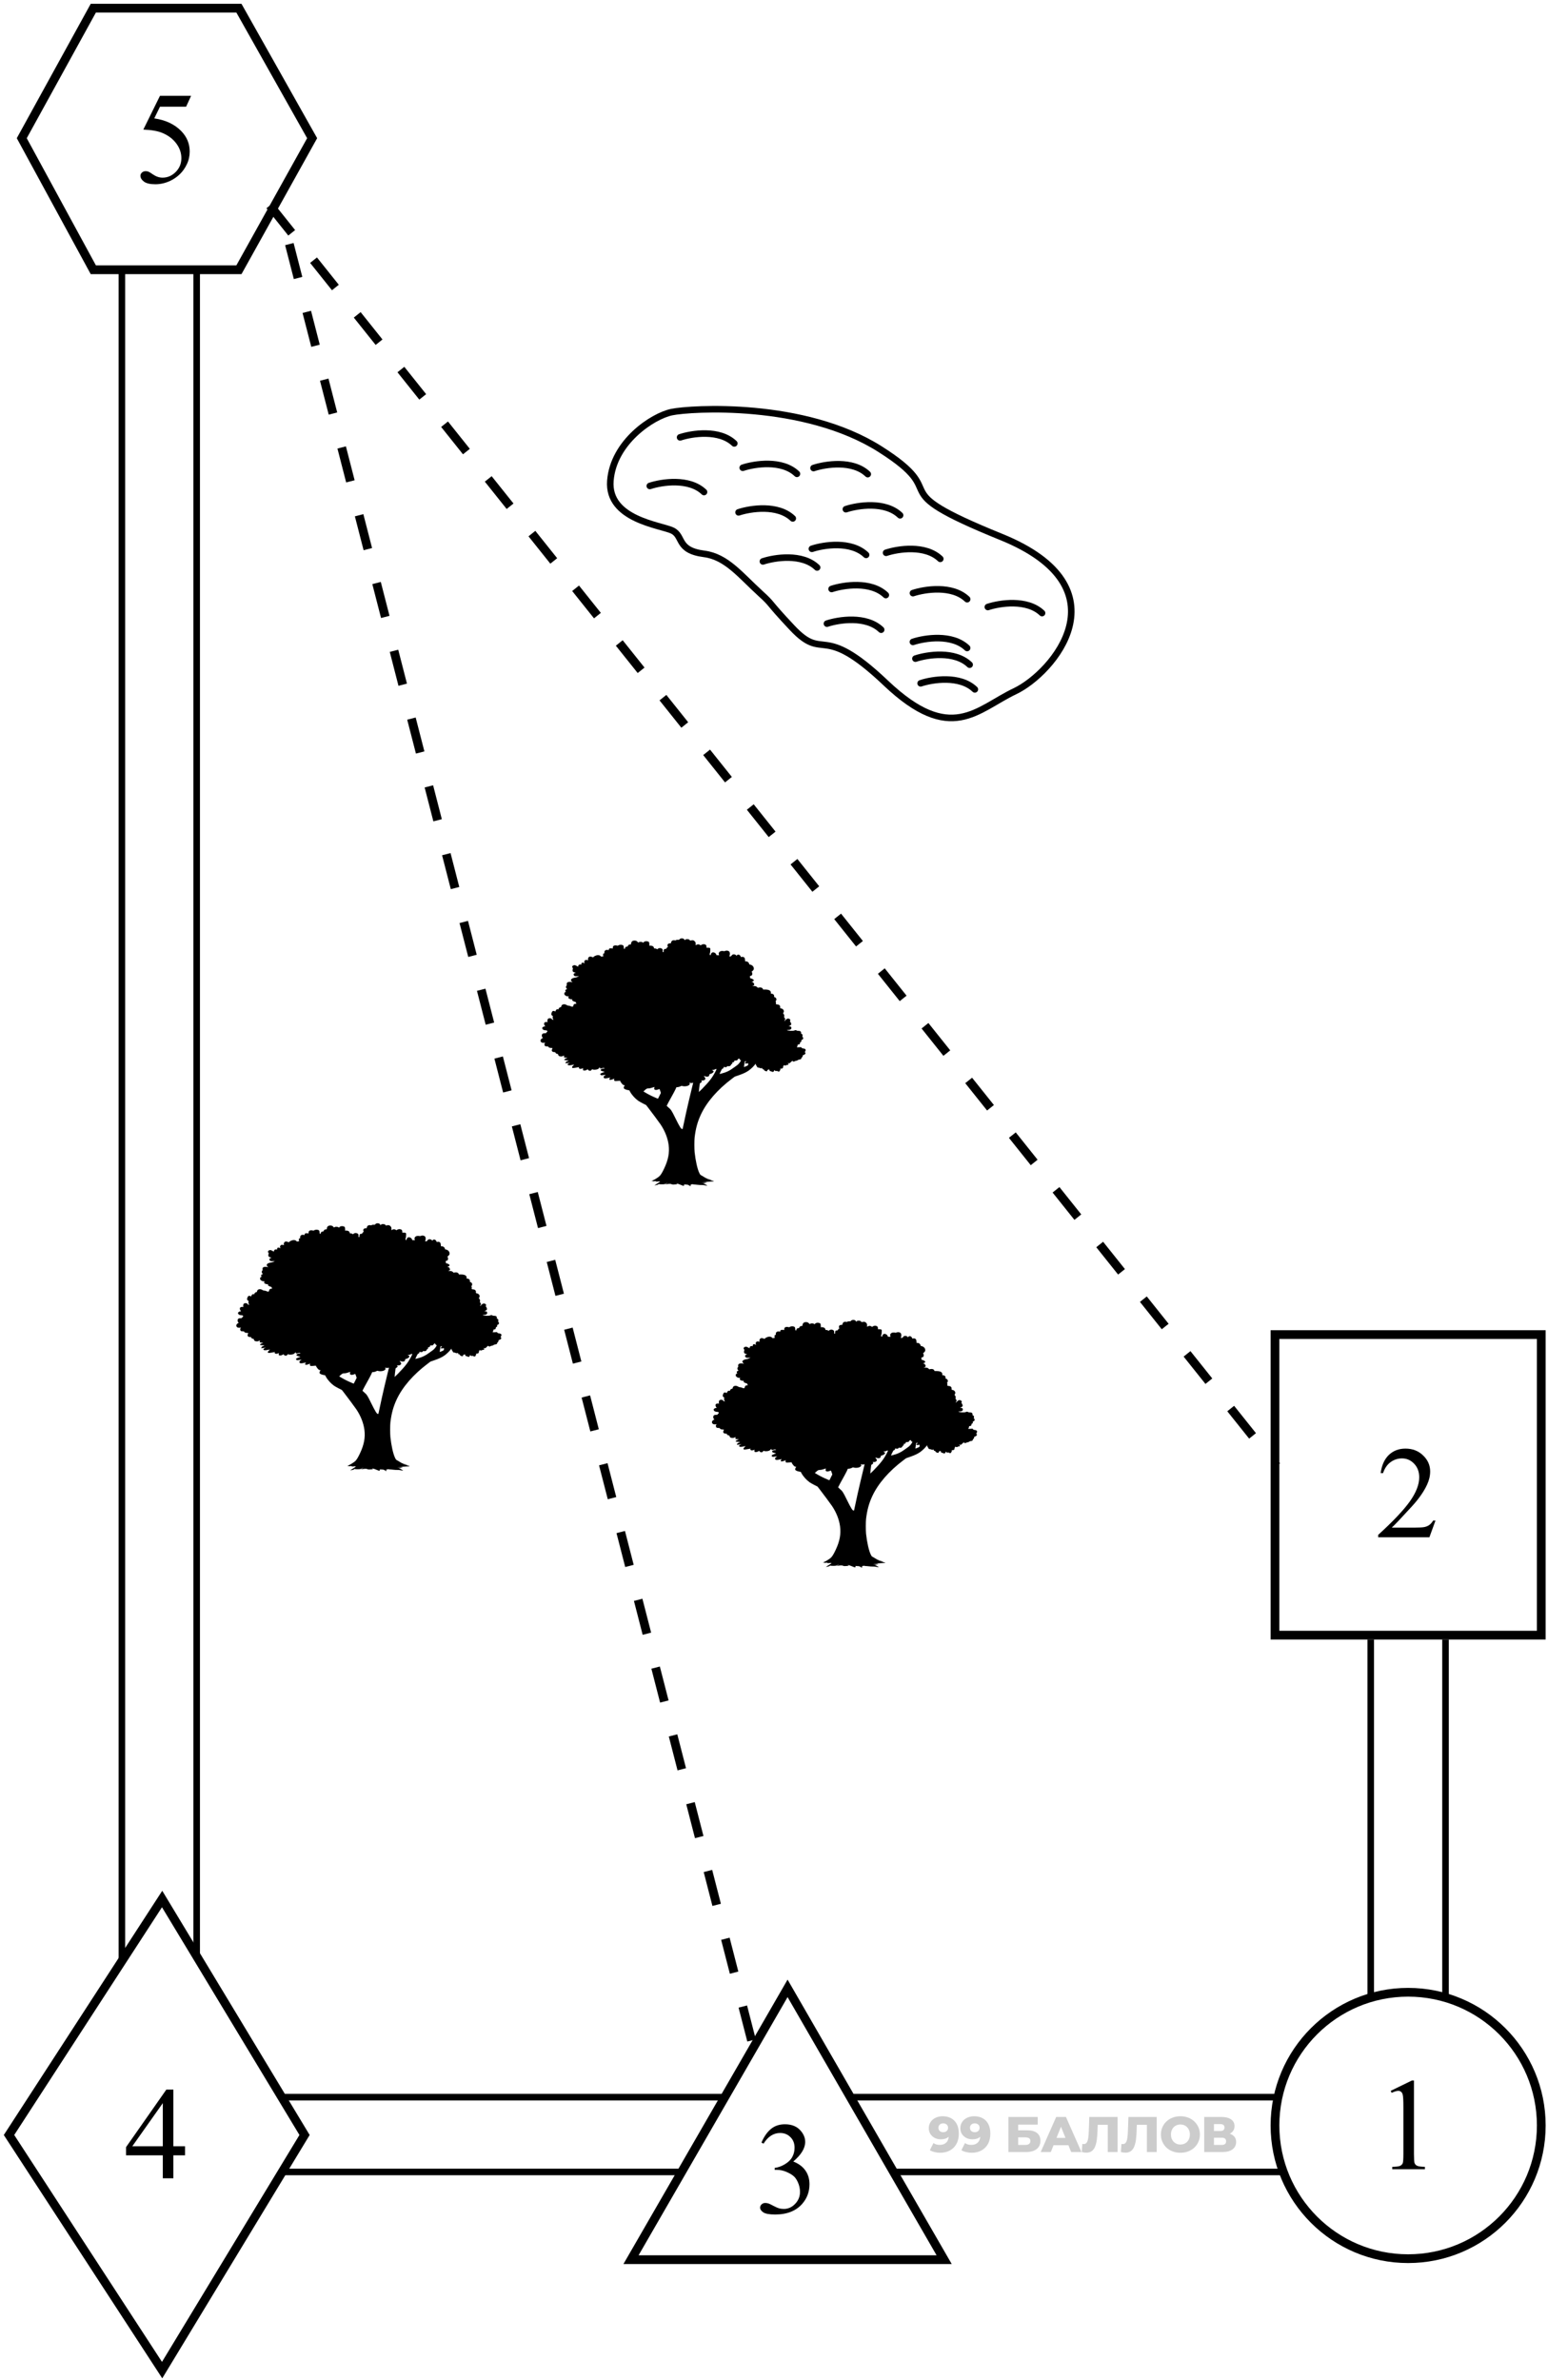 <svg width="354" height="544" viewBox="0 0 354 544" fill="none" xmlns="http://www.w3.org/2000/svg">
<path d="M42.313 490.598V492.678H39.647V497.922H37.23V492.678H28.822V490.803L38.036 477.649H39.647V490.598H42.313ZM37.23 490.598V480.74L30.257 490.598H37.23Z" fill="black"/>
<path d="M69.645 488.024L37.074 434.079L2.061 488.024L37.074 541.766L69.645 488.024Z" stroke="black" stroke-width="2"/>
<path d="M174.129 489.762C174.695 488.425 175.408 487.394 176.268 486.672C177.137 485.939 178.216 485.573 179.505 485.573C181.097 485.573 182.317 486.091 183.167 487.126C183.812 487.897 184.134 488.722 184.134 489.601C184.134 491.047 183.226 492.541 181.409 494.084C182.63 494.562 183.553 495.246 184.178 496.135C184.803 497.023 185.115 498.068 185.115 499.269C185.115 500.988 184.568 502.477 183.475 503.737C182.049 505.378 179.983 506.198 177.278 506.198C175.94 506.198 175.027 506.032 174.539 505.7C174.061 505.368 173.821 505.011 173.821 504.631C173.821 504.347 173.934 504.098 174.158 503.884C174.393 503.669 174.671 503.561 174.993 503.561C175.237 503.561 175.486 503.6 175.74 503.678C175.906 503.727 176.282 503.908 176.868 504.22C177.454 504.523 177.859 504.704 178.084 504.762C178.445 504.87 178.831 504.924 179.241 504.924C180.237 504.924 181.102 504.538 181.834 503.766C182.576 502.995 182.947 502.082 182.947 501.027C182.947 500.256 182.776 499.504 182.435 498.771C182.181 498.224 181.902 497.809 181.6 497.526C181.18 497.135 180.604 496.784 179.871 496.471C179.139 496.149 178.392 495.988 177.63 495.988L177.161 495.988L177.161 495.549C177.933 495.451 178.704 495.173 179.476 494.714C180.257 494.255 180.823 493.703 181.175 493.058C181.526 492.414 181.702 491.706 181.702 490.934C181.702 489.928 181.385 489.118 180.75 488.503C180.125 487.878 179.344 487.565 178.406 487.565C176.893 487.565 175.628 488.376 174.612 489.997L174.129 489.762Z" fill="black"/>
<path d="M144.302 516.517L180.106 454.504L215.909 516.517L144.302 516.517Z" stroke="black" stroke-width="2"/>
<path d="M318.03 477.931L322.864 475.573H323.348V492.345C323.348 493.459 323.392 494.152 323.479 494.426C323.577 494.699 323.772 494.909 324.065 495.055C324.358 495.202 324.954 495.285 325.853 495.304V495.846H318.382V495.304C319.319 495.285 319.925 495.207 320.198 495.07C320.472 494.924 320.662 494.733 320.77 494.499C320.877 494.255 320.931 493.537 320.931 492.345V481.623C320.931 480.177 320.882 479.25 320.784 478.84C320.716 478.527 320.589 478.298 320.403 478.151C320.228 478.005 320.013 477.931 319.759 477.931C319.397 477.931 318.895 478.083 318.25 478.385L318.03 477.931Z" fill="black"/>
<path d="M328.27 347.575L326.878 351.398H315.159V350.856C318.606 347.711 321.033 345.143 322.439 343.151C323.846 341.159 324.549 339.337 324.549 337.687C324.549 336.427 324.163 335.392 323.392 334.582C322.62 333.771 321.697 333.366 320.623 333.366C319.646 333.366 318.768 333.654 317.986 334.23C317.215 334.796 316.644 335.631 316.272 336.735H315.73C315.975 334.928 316.6 333.542 317.605 332.575C318.621 331.608 319.886 331.125 321.399 331.125C323.011 331.125 324.354 331.642 325.428 332.677C326.512 333.712 327.054 334.933 327.054 336.339C327.054 337.345 326.819 338.351 326.351 339.357C325.628 340.939 324.456 342.614 322.835 344.381C320.403 347.038 318.885 348.639 318.279 349.186H323.465C324.52 349.186 325.257 349.147 325.677 349.069C326.106 348.991 326.492 348.834 326.834 348.6C327.176 348.356 327.474 348.014 327.728 347.575H328.27Z" fill="black"/>
<path d="M43.702 21.903L42.56 24.393H36.583L35.279 27.059C37.867 27.44 39.918 28.402 41.432 29.945C42.73 31.273 43.38 32.836 43.38 34.632C43.38 35.677 43.165 36.644 42.735 37.533C42.315 38.422 41.783 39.178 41.139 39.803C40.494 40.428 39.776 40.931 38.985 41.312C37.862 41.849 36.71 42.118 35.528 42.118C34.337 42.118 33.468 41.918 32.921 41.517C32.384 41.107 32.115 40.658 32.115 40.17C32.115 39.896 32.227 39.657 32.452 39.452C32.677 39.237 32.96 39.13 33.302 39.13C33.556 39.13 33.775 39.169 33.961 39.247C34.156 39.325 34.483 39.525 34.942 39.847C35.675 40.355 36.417 40.609 37.169 40.609C38.312 40.609 39.312 40.179 40.172 39.32C41.041 38.451 41.476 37.396 41.476 36.156C41.476 34.955 41.09 33.837 40.318 32.801C39.547 31.756 38.482 30.951 37.125 30.384C36.06 29.945 34.61 29.691 32.774 29.623L36.583 21.903H43.702Z" fill="black"/>
<path d="M292.943 496.471L204.233 496.471M292.942 479.373L194.793 479.373M64.201 496.471L155.304 496.471M64.201 479.373L165.542 479.373" stroke="black" stroke-width="1.5"/>
<path d="M330.563 374.769L330.563 456.171M313.465 374.77L313.465 456.171" stroke="black" stroke-width="1.5"/>
<path d="M44.974 61.664L44.974 287.263L44.974 447.626M27.876 61.664L27.876 287.263L27.876 448.197" stroke="black" stroke-width="1.5"/>
<rect x="352.462" y="373.769" width="60.895" height="68.708" transform="rotate(-180 352.462 373.769)" stroke="black" stroke-width="2"/>
<circle cx="322.014" cy="485.846" r="30.448" transform="rotate(-180 322.014 485.846)" stroke="black" stroke-width="2"/>
<path d="M54.637 61.664L71.381 31.589L54.637 1.868L21.34 1.868L4.978 31.589L21.34 61.664L54.637 61.664Z" stroke="black" stroke-width="2"/>
<path d="M66.169 55.795L172.323 468.191" stroke="black" stroke-width="2" stroke-dasharray="8 8"/>
<path d="M61.714 46.971L291.938 335.107" stroke="black" stroke-width="2" stroke-dasharray="8 8"/>
<path d="M155.602 214.553C155.521 214.59 155.417 214.671 155.375 214.728C155.303 214.827 155.266 214.842 155 214.827C154.763 214.813 154.683 214.827 154.588 214.903C154.507 214.965 154.441 214.984 154.375 214.955C154.218 214.894 153.929 214.908 153.778 214.984C153.607 215.074 153.451 215.315 153.451 215.491C153.451 215.614 153.436 215.623 153.261 215.623C153.02 215.623 152.764 215.728 152.697 215.851C152.621 215.988 152.631 216.249 152.716 216.367C152.783 216.457 152.778 216.467 152.669 216.495C152.593 216.514 152.517 216.595 152.456 216.713C152.37 216.879 152.337 216.902 152.19 216.902C152.1 216.902 151.982 216.921 151.934 216.95C151.821 217.011 151.735 217.263 151.773 217.457C151.797 217.58 151.788 217.613 151.731 217.613C151.693 217.613 151.631 217.623 151.593 217.637C151.546 217.656 151.536 217.594 151.546 217.353C151.56 217.068 151.555 217.035 151.423 216.907C151.181 216.666 150.693 216.651 150.418 216.888L150.276 217.007L150.153 216.907C150.063 216.836 149.958 216.808 149.802 216.808C149.579 216.808 149.575 216.803 149.546 216.642C149.527 216.552 149.456 216.424 149.39 216.362C149.243 216.225 148.869 216.121 148.651 216.163L148.499 216.192L148.494 215.846C148.49 215.656 148.461 215.448 148.433 215.391C148.352 215.244 148.101 215.15 147.788 215.15C147.495 215.15 147.3 215.23 147.158 215.41C147.082 215.505 147.054 215.519 147.021 215.467C146.912 215.277 146.338 215.221 146.082 215.377L145.945 215.462L145.803 215.301C145.609 215.078 145.433 215.003 145.116 215.003C144.642 214.998 144.372 215.221 144.32 215.656C144.296 215.884 144.296 215.884 144.116 215.884C143.87 215.884 143.713 215.983 143.59 216.211C143.5 216.386 143.472 216.405 143.339 216.391C143.164 216.372 142.969 216.505 142.955 216.647C142.955 216.699 142.912 216.794 142.87 216.855C142.794 216.969 142.789 216.969 142.718 216.879C142.68 216.827 142.647 216.68 142.647 216.557C142.647 216.239 142.552 216.078 142.325 216.012C141.998 215.912 141.538 215.969 141.358 216.13C141.292 216.187 141.249 216.192 141.126 216.149C140.941 216.088 140.61 216.083 140.453 216.14C140.235 216.225 140.136 216.377 140.136 216.628C140.136 216.85 140.136 216.85 140.013 216.808C139.828 216.737 139.458 216.751 139.34 216.836C139.273 216.884 139.235 216.955 139.235 217.049C139.235 217.187 139.231 217.191 139.084 217.158C138.861 217.101 138.577 217.125 138.449 217.21C138.283 217.319 138.179 217.552 138.207 217.755C138.226 217.897 138.217 217.926 138.136 217.931C137.975 217.945 137.909 218.04 137.909 218.257C137.909 218.366 137.928 218.475 137.956 218.49C138.051 218.546 137.999 218.608 137.857 218.608C137.776 218.608 137.667 218.632 137.615 218.66C137.534 218.703 137.496 218.689 137.368 218.57C137.188 218.39 137.018 218.324 136.748 218.324C136.354 218.324 135.682 218.641 135.682 218.821C135.682 218.859 135.615 218.85 135.487 218.783C135.227 218.655 134.862 218.622 134.724 218.717C134.663 218.755 134.573 218.864 134.525 218.959C134.445 219.11 134.44 219.162 134.483 219.323C134.525 219.494 134.525 219.508 134.454 219.48C134.336 219.428 134.033 219.399 133.905 219.432C133.772 219.466 133.597 219.712 133.597 219.864C133.597 219.916 133.63 220.015 133.663 220.086L133.734 220.219L133.606 220.153C133.535 220.115 133.398 220.072 133.303 220.053C133.08 220.01 132.933 220.143 132.933 220.385C132.933 220.536 132.924 220.551 132.843 220.503C132.597 220.375 132.223 220.574 132.223 220.84C132.223 220.915 132.213 220.977 132.204 220.977C132.189 220.977 132.057 220.906 131.905 220.816C131.753 220.731 131.578 220.645 131.512 220.631C131.336 220.588 131.024 220.674 130.934 220.792C130.815 220.934 130.825 221.152 130.948 221.219C131.019 221.256 131.038 221.294 131.014 221.37C130.863 221.858 130.924 222.105 131.223 222.223C131.332 222.27 131.46 222.304 131.512 222.304C131.559 222.304 131.616 222.322 131.63 222.351C131.644 222.375 131.621 222.398 131.573 222.398C131.526 222.398 131.417 222.441 131.336 222.493C131.119 222.626 131.119 222.858 131.332 223.038C131.483 223.166 131.498 223.166 131.957 223.147L132.431 223.123L132.123 223.275C131.952 223.36 131.706 223.441 131.559 223.455C130.976 223.521 130.564 223.767 130.564 224.047C130.564 224.156 130.612 224.232 130.754 224.355L130.943 224.516L130.673 224.473C130.27 224.407 129.868 224.454 129.735 224.578C129.607 224.701 129.555 224.914 129.616 225.075C129.654 225.17 129.64 225.213 129.545 225.307C129.375 225.483 129.384 225.753 129.564 225.947C129.688 226.08 129.697 226.103 129.626 226.122C129.275 226.231 129.195 226.364 129.337 226.601C129.422 226.752 129.422 226.757 129.332 226.757C129.171 226.757 129.048 226.928 129.048 227.141C129.048 227.297 129.076 227.363 129.19 227.468C129.389 227.652 129.621 227.752 129.868 227.752L130.081 227.752L130.014 227.894C129.958 228.003 129.953 228.055 129.996 228.136C130.071 228.278 130.431 228.42 130.711 228.425C130.886 228.425 130.938 228.439 130.901 228.477C130.739 228.638 130.934 228.832 131.393 228.965C131.644 229.036 131.701 229.074 131.701 229.15C131.701 229.202 131.735 229.292 131.772 229.349C131.839 229.443 131.839 229.453 131.739 229.448C131.37 229.424 131.161 229.571 131.109 229.884C131.081 230.05 131.062 230.073 130.915 230.102C130.796 230.126 130.697 230.102 130.507 230.007C130.346 229.927 130.185 229.884 130.033 229.884C129.872 229.884 129.763 229.851 129.635 229.765C129.1 229.401 128.432 229.538 128.356 230.031C128.328 230.187 128.309 230.211 128.166 230.239C127.953 230.277 127.764 230.448 127.754 230.604C127.745 230.727 127.735 230.732 127.546 230.704C127.37 230.68 127.333 230.694 127.205 230.822C127.115 230.907 127.058 231.016 127.058 231.087C127.058 231.234 127.067 231.229 126.854 231.139C126.489 230.988 126.281 231.097 126.138 231.509C126.02 231.855 126.067 232.054 126.285 232.158C126.427 232.224 126.437 232.243 126.409 232.395C126.352 232.66 126.375 232.817 126.484 232.968L126.589 233.106L126.418 233.106C126.304 233.106 126.252 233.082 126.252 233.039C126.252 232.935 126.034 232.783 125.83 232.75C125.617 232.717 125.338 232.812 125.267 232.949C125.181 233.106 125.153 233.423 125.21 233.532C125.267 233.636 125.262 233.636 125.034 233.608C124.755 233.57 124.499 233.684 124.433 233.873C124.38 234.025 124.466 234.333 124.603 234.475C124.717 234.598 124.712 234.622 124.57 234.622C124.38 234.622 124.134 234.745 124.044 234.882C123.968 234.996 123.968 235.02 124.039 235.167C124.139 235.38 124.357 235.484 124.745 235.512C125.02 235.531 125.077 235.55 125.143 235.655C125.219 235.773 125.219 235.778 125.096 235.868C125.025 235.92 124.944 236.01 124.921 236.071C124.883 236.176 124.85 236.185 124.589 236.185C124.191 236.185 123.992 236.285 123.93 236.517C123.869 236.749 123.916 236.986 124.058 237.137L124.172 237.261L124.025 237.322C123.807 237.412 123.599 237.678 123.599 237.862C123.599 238.042 123.746 238.256 123.921 238.322C124.063 238.379 124.442 238.388 124.589 238.341L124.698 238.308L124.594 238.45C124.508 238.568 124.489 238.635 124.513 238.796C124.556 239.108 124.674 239.194 125.068 239.194C125.361 239.194 125.399 239.203 125.418 239.293C125.456 239.445 125.726 239.549 126.058 239.549C126.219 239.549 126.347 239.558 126.347 239.573C126.347 239.582 126.304 239.705 126.247 239.838C126.167 240.051 126.162 240.108 126.21 240.226C126.281 240.397 126.499 240.497 126.797 240.497C126.977 240.497 127.01 240.511 127.01 240.587C127.01 240.714 127.224 240.871 127.441 240.904C127.593 240.928 127.622 240.951 127.645 241.089C127.693 241.34 127.868 241.458 128.219 241.482C128.47 241.501 128.555 241.482 128.697 241.401C128.797 241.34 128.906 241.311 128.958 241.326C129.057 241.359 129.076 241.42 129 241.468C128.977 241.482 128.953 241.539 128.953 241.591C128.953 241.714 129.128 241.776 129.488 241.776C129.811 241.776 129.801 241.814 129.451 241.942C129.171 242.041 129.048 242.136 129.048 242.254C129.048 242.325 129.114 242.339 129.512 242.368C129.763 242.382 130.005 242.401 130.043 242.406C130.081 242.411 129.958 242.477 129.773 242.553C129.474 242.671 129.427 242.709 129.365 242.87C129.28 243.088 129.252 243.079 129.83 242.984C130.384 242.894 130.45 242.899 130.171 243.008C129.868 243.126 129.796 243.188 129.815 243.334C129.839 243.529 130.195 243.567 130.792 243.439C131.047 243.382 131.27 243.339 131.294 243.339C131.313 243.339 131.223 243.439 131.09 243.562C130.796 243.841 130.735 244.021 130.915 244.102C131.014 244.149 131.161 244.14 131.663 244.055C132.009 243.998 132.346 243.941 132.412 243.927C132.512 243.903 132.516 243.908 132.45 243.955C132.322 244.036 132.346 244.182 132.507 244.263C132.687 244.358 132.834 244.353 133.113 244.244L133.346 244.159L133.322 244.372C133.303 244.543 133.317 244.599 133.383 244.652C133.554 244.775 133.981 244.704 134.279 244.5C134.44 244.391 134.45 244.391 134.45 244.476C134.45 244.604 134.715 244.76 134.933 244.76C135.08 244.76 135.132 244.727 135.265 244.576C135.416 244.396 135.421 244.391 135.558 244.462C135.658 244.514 135.8 244.528 136.08 244.514C136.539 244.495 136.88 244.353 137.042 244.102L137.151 243.941L137.203 244.097C137.26 244.249 137.264 244.249 137.487 244.225C137.615 244.211 137.771 244.168 137.838 244.13C137.937 244.083 138.003 244.078 138.127 244.116C138.34 244.182 138.33 244.239 138.112 244.239C137.714 244.239 137.288 244.462 137.354 244.637C137.397 244.742 137.743 244.893 138.022 244.931C138.146 244.95 138.25 244.978 138.264 244.993C138.274 245.012 138.103 245.083 137.89 245.158C137.26 245.372 137.117 245.542 137.406 245.736C137.534 245.817 137.591 245.812 138.454 245.68C138.596 245.656 138.596 245.656 138.425 245.751C138.179 245.888 137.994 246.12 138.032 246.248C138.112 246.528 138.364 246.57 139.022 246.419C139.577 246.291 139.6 246.291 139.453 246.471C139.316 246.632 139.302 246.703 139.387 246.788C139.506 246.907 139.766 246.855 140.439 246.585C140.515 246.551 140.52 246.556 140.472 246.651C140.387 246.812 140.425 247.001 140.562 247.073C140.681 247.134 140.894 247.129 141.571 247.054C141.823 247.025 141.842 247.03 141.842 247.12C141.842 247.224 142.173 247.693 142.405 247.906C142.505 248.006 142.604 248.048 142.718 248.048C142.808 248.053 142.884 248.058 142.884 248.067C142.884 248.072 142.827 248.162 142.761 248.262C142.628 248.47 142.6 248.698 142.699 248.816C142.808 248.949 143.216 249.114 143.576 249.171L143.908 249.228L144.088 249.55C144.481 250.275 145.234 251.109 145.94 251.611C146.12 251.739 146.604 252.014 147.011 252.222L147.755 252.601L148.291 253.288C148.968 254.155 150.75 256.562 151.067 257.031C152.067 258.524 152.697 260.135 152.906 261.712C153.133 263.451 152.83 265.095 151.906 267.052C151.385 268.165 151.053 268.681 150.669 268.975C150.243 269.302 149.57 269.71 149.257 269.833L148.973 269.942L149.21 269.97C149.342 269.984 149.48 270.013 149.523 270.032C149.57 270.051 149.617 270.046 149.636 270.017C149.679 269.942 149.812 269.951 149.987 270.041C150.115 270.107 150.2 270.112 150.503 270.07C151.129 269.989 151.077 270.079 150.195 270.61C149.902 270.785 149.66 270.941 149.66 270.951C149.66 270.979 150.034 270.913 150.309 270.837C150.451 270.799 150.589 270.728 150.631 270.667C150.683 270.586 150.702 270.581 150.702 270.633C150.702 270.7 150.788 270.709 151.285 270.714C151.934 270.723 152.114 270.681 152.375 270.477C152.522 270.363 152.569 270.344 152.612 270.392C152.655 270.439 152.655 270.444 152.607 270.415C152.565 270.396 152.494 270.43 152.418 270.501C152.347 270.567 152.238 270.648 152.171 270.676C152.072 270.719 152.081 270.719 152.242 270.695C152.347 270.681 152.645 270.652 152.901 270.633C153.294 270.61 153.399 270.614 153.56 270.685C153.659 270.733 153.835 270.771 153.948 270.771C154.299 270.771 154.872 270.709 154.872 270.676C154.872 270.652 154.792 270.614 154.697 270.586C154.522 270.539 154.522 270.539 154.777 270.553C154.967 270.562 155.218 270.643 155.692 270.842C156.412 271.145 156.431 271.145 156.441 270.818C156.441 270.728 156.455 270.681 156.469 270.709C156.483 270.752 156.611 270.771 156.858 270.771C157.18 270.771 157.265 270.79 157.507 270.918C157.658 270.998 157.824 271.098 157.872 271.14C157.976 271.235 157.976 271.188 157.853 270.946L157.748 270.747L157.876 270.884C158.019 271.031 158.085 271.022 158 270.866C157.971 270.809 157.952 270.757 157.962 270.747C157.971 270.742 158.128 270.723 158.317 270.714C158.516 270.704 158.635 270.714 158.601 270.738C158.563 270.766 158.582 270.771 158.649 270.757C158.706 270.742 159.056 270.771 159.431 270.813C159.805 270.861 160.26 270.889 160.44 270.875C160.658 270.866 160.933 270.889 161.245 270.956C161.501 271.008 161.724 271.041 161.733 271.031C161.79 270.974 161.099 270.572 160.7 270.434C160.615 270.401 160.629 270.401 160.748 270.425C160.985 270.472 161.416 270.458 161.553 270.396L161.672 270.344L161.553 270.363C161.487 270.378 161.35 270.396 161.245 270.415L161.056 270.444L161.222 270.368C161.312 270.325 161.482 270.273 161.601 270.25C161.738 270.226 161.577 270.221 161.151 270.231C160.786 270.235 160.53 270.235 160.582 270.226C160.705 270.202 162.065 270.103 162.43 270.089C163.117 270.07 163.259 270.06 163.259 270.022C163.259 270.003 163.074 269.937 162.847 269.875C162.364 269.743 161.71 269.506 161.672 269.444C161.658 269.421 161.743 269.444 161.866 269.496C162.075 269.591 162.695 269.781 162.771 269.771C162.842 269.766 161.672 269.354 161.582 269.354C161.53 269.349 161.326 269.245 161.132 269.117C160.933 268.994 160.625 268.809 160.449 268.71C160.122 268.535 160.122 268.535 159.89 268.056C159.478 267.194 159.056 265.303 158.848 263.38C158.772 262.679 158.772 260.608 158.848 259.992C159.094 257.95 159.511 256.42 160.274 254.781C161.606 251.919 164.07 249.072 167.358 246.599L168.021 246.101L168.945 245.784C170.011 245.414 170.656 245.106 171.243 244.689C171.703 244.358 172.253 243.841 172.589 243.415L172.807 243.135L172.836 243.311C172.85 243.405 172.921 243.543 172.987 243.614C173.058 243.69 173.115 243.78 173.115 243.818C173.115 243.946 173.281 244.055 173.456 244.04C173.546 244.036 173.67 244.064 173.731 244.111C173.864 244.201 174.12 244.216 174.262 244.14C174.352 244.092 174.357 244.097 174.328 244.211C174.295 244.344 174.395 244.429 174.579 244.429C174.636 244.429 174.679 244.462 174.679 244.5C174.679 244.708 175.262 244.983 175.418 244.851C175.461 244.817 175.484 244.746 175.47 244.68C175.456 244.595 175.47 244.571 175.555 244.571C175.612 244.571 175.688 244.538 175.721 244.5C175.821 244.381 175.901 244.419 175.968 244.628C176.025 244.813 176.043 244.832 176.228 244.865C176.337 244.884 176.479 244.931 176.546 244.974C176.622 245.026 176.712 245.045 176.787 245.026C176.911 244.993 177.072 244.746 177.024 244.666C176.972 244.585 177.062 244.614 177.247 244.746C177.408 244.855 177.441 244.865 177.546 244.808C177.645 244.756 177.674 244.756 177.754 244.827C177.801 244.869 177.915 244.917 178.01 244.936C178.138 244.955 178.195 244.941 178.28 244.855C178.342 244.794 178.375 244.718 178.361 244.661C178.346 244.604 178.361 244.571 178.398 244.571C178.503 244.571 178.536 244.467 178.455 244.405C178.332 244.315 178.356 244.301 178.64 244.273C178.972 244.239 179.1 244.135 179.076 243.922C179.062 243.827 179.081 243.761 179.119 243.747C179.152 243.732 179.18 243.666 179.18 243.595C179.18 243.486 179.195 243.477 179.289 243.5C179.597 243.59 179.706 243.59 179.811 243.491C179.882 243.424 179.953 243.401 180.019 243.415C180.147 243.448 180.318 243.358 180.318 243.259C180.318 243.211 180.261 243.126 180.19 243.069L180.057 242.96L180.19 243.008C180.408 243.083 180.559 243.064 180.692 242.936C180.758 242.87 180.896 242.742 180.995 242.652L181.18 242.486L181.313 242.581C181.478 242.7 181.535 242.7 181.73 242.581C181.815 242.529 181.933 242.486 182 242.486C182.151 242.486 182.355 242.406 182.474 242.302C182.53 242.249 182.673 242.202 182.824 242.188C183.033 242.174 183.108 242.141 183.194 242.041C183.255 241.97 183.289 241.889 183.274 241.861C183.26 241.837 183.312 241.757 183.398 241.69C183.507 241.596 183.554 241.51 183.573 241.368C183.597 241.183 183.611 241.169 183.767 241.141C183.966 241.112 184.203 240.899 184.203 240.757C184.203 240.7 184.16 240.615 184.113 240.572C184.023 240.492 184.023 240.487 184.137 240.321C184.269 240.122 184.279 239.975 184.17 239.838C184.085 239.734 183.815 239.648 183.573 239.644C183.483 239.644 183.398 239.596 183.322 239.502L183.199 239.359L182.706 239.393C182.436 239.407 182.213 239.407 182.213 239.393C182.213 239.378 182.26 239.288 182.312 239.194C182.369 239.099 182.402 238.976 182.393 238.914C182.374 238.81 182.388 238.796 182.568 238.767C182.848 238.729 182.933 238.649 182.947 238.436C182.957 238.284 182.981 238.246 183.108 238.194C183.255 238.132 183.279 238.071 183.255 237.805C183.251 237.73 183.274 237.701 183.35 237.701C183.402 237.701 183.502 237.649 183.563 237.583C183.72 237.431 183.72 237.213 183.563 237.057C183.469 236.962 183.454 236.92 183.492 236.872C183.521 236.834 183.54 236.725 183.53 236.626C183.516 236.474 183.488 236.432 183.341 236.351C183.208 236.28 183.17 236.233 183.189 236.171C183.236 236.024 183.161 235.816 183.028 235.73C182.938 235.669 182.805 235.64 182.587 235.64C182.379 235.636 182.241 235.607 182.166 235.555C182.019 235.456 181.872 235.451 181.677 235.55C181.393 235.697 180.152 235.636 179.967 235.47C179.938 235.446 180.043 235.427 180.209 235.427C180.725 235.427 180.981 235.276 180.981 234.972C180.981 234.707 180.796 234.584 180.445 234.612C180.398 234.617 180.374 234.598 180.389 234.574C180.403 234.546 180.445 234.527 180.479 234.527C180.512 234.527 180.63 234.461 180.735 234.385C180.91 234.262 180.934 234.219 180.934 234.058C180.934 233.925 180.886 233.807 180.768 233.636C180.63 233.433 180.616 233.39 180.673 233.343C180.858 233.191 180.663 232.902 180.341 232.84C180.09 232.793 179.863 232.897 179.645 233.158C179.54 233.286 179.431 233.39 179.408 233.39C179.337 233.39 179.37 233.262 179.465 233.177C179.602 233.054 179.583 232.855 179.417 232.66C179.289 232.518 179.28 232.485 179.327 232.367C179.398 232.177 179.341 231.945 179.18 231.76C179.057 231.623 179.048 231.594 179.109 231.542C179.142 231.514 179.199 231.414 179.232 231.319C179.341 230.983 179.067 230.595 178.659 230.519C178.413 230.471 178.37 230.419 178.403 230.216C178.46 229.87 178.162 229.6 177.726 229.6C177.474 229.6 177.375 229.495 177.441 229.292C177.479 229.164 177.474 229.107 177.413 229.012C177.342 228.903 177.342 228.889 177.441 228.766C177.669 228.472 177.531 228.06 177.157 227.937C177.01 227.889 177.001 227.875 177.029 227.728C177.086 227.416 176.787 227.136 176.394 227.136C176.271 227.136 176.261 227.127 176.28 226.97C176.342 226.463 175.868 226.188 174.939 226.188L174.508 226.188L174.456 226.046C174.38 225.838 174.139 225.715 173.816 225.715C173.67 225.715 173.494 225.738 173.428 225.767C173.324 225.819 173.295 225.805 173.191 225.677C173.02 225.478 172.75 225.383 172.381 225.393C172.035 225.402 171.935 225.364 172.191 225.317C172.295 225.298 172.385 225.241 172.433 225.165C172.509 225.056 172.504 225.037 172.428 224.862C172.3 224.582 172.191 224.483 171.987 224.478L171.812 224.478L172.082 224.355C172.385 224.222 172.461 224.099 172.329 223.957C172.21 223.824 171.755 223.616 171.651 223.644C171.575 223.663 171.556 223.635 171.542 223.469C171.528 223.365 171.504 223.242 171.485 223.199C171.457 223.137 171.495 223.109 171.665 223.066C171.803 223.033 171.912 222.972 171.959 222.896C172.058 222.744 172.054 222.379 171.95 222.223C171.874 222.1 171.874 222.095 171.959 222.043C172.125 221.953 172.343 221.697 172.371 221.56C172.471 221.053 172.082 220.574 171.495 220.48C171.348 220.456 171.315 220.432 171.315 220.342C171.315 220.053 170.917 219.726 170.594 219.755L170.419 219.769L170.391 219.508C170.343 219.077 170.319 219.001 170.192 218.873C170.049 218.727 169.822 218.679 169.599 218.741C169.443 218.783 169.433 218.779 169.381 218.637C169.234 218.229 168.77 218.068 168.533 218.343L168.419 218.48L168.344 218.371C168.301 218.314 168.197 218.239 168.111 218.201C167.78 218.063 167.467 218.153 167.287 218.442C167.197 218.589 167.164 218.608 166.979 218.608L166.77 218.608L166.846 218.428C166.941 218.201 166.936 217.807 166.837 217.613C166.723 217.395 166.401 217.263 166.088 217.3C165.955 217.319 165.794 217.362 165.723 217.4C165.643 217.443 165.576 217.447 165.529 217.419C165.42 217.353 164.88 217.367 164.733 217.447C164.657 217.485 164.539 217.585 164.468 217.665C164.363 217.793 164.344 217.855 164.363 218.011C164.373 218.12 164.401 218.257 164.42 218.319C164.453 218.423 164.449 218.423 164.349 218.371C164.287 218.338 164.155 218.324 164.041 218.338C163.847 218.357 163.837 218.352 163.809 218.22C163.747 217.912 163.292 217.627 162.97 217.694C162.776 217.732 162.601 217.926 162.567 218.139C162.544 218.291 162.515 218.324 162.43 218.324C162.34 218.324 162.316 218.291 162.302 218.153C162.293 218.059 162.312 217.931 162.345 217.864C162.378 217.793 162.406 217.675 162.406 217.594C162.411 217.514 162.421 217.334 162.435 217.196C162.449 217.059 162.449 216.898 162.435 216.836C162.397 216.68 162.184 216.609 161.838 216.628C161.572 216.642 161.549 216.632 161.558 216.547C161.577 216.291 161.544 216.14 161.449 216.026C161.241 215.789 160.71 215.765 160.392 215.983L160.227 216.092L160.056 215.979C159.933 215.893 159.819 215.86 159.658 215.86C159.497 215.86 159.383 215.893 159.26 215.979C159.066 216.111 159.07 216.116 159.089 215.694C159.094 215.5 159.07 215.424 158.957 215.263C158.72 214.941 158.379 214.842 157.99 214.979C157.829 215.036 157.815 215.036 157.758 214.927C157.668 214.761 157.474 214.676 157.175 214.676C156.867 214.676 156.687 214.747 156.644 214.884C156.616 214.969 156.606 214.96 156.535 214.813C156.398 214.524 155.953 214.401 155.602 214.553ZM169.182 242.155C169.268 242.325 169.324 242.368 169.433 242.349C169.486 242.34 169.476 242.373 169.362 242.567C169.154 242.932 168.846 243.287 168.566 243.491C168.41 243.6 168.154 243.789 167.993 243.908C166.832 244.77 166.135 245.106 164.903 245.419C164.7 245.466 164.539 245.495 164.548 245.471C164.558 245.452 164.681 245.187 164.823 244.888C165.055 244.4 165.102 244.329 165.24 244.282C165.406 244.23 165.486 244.116 165.486 243.955C165.486 243.875 165.505 243.86 165.572 243.884C165.614 243.903 165.742 243.931 165.851 243.941C166.074 243.969 166.292 243.87 166.292 243.737C166.292 243.685 166.32 243.671 166.396 243.699C166.737 243.803 167.083 243.671 167.164 243.401C167.192 243.306 167.254 243.24 167.348 243.207C167.472 243.159 167.486 243.135 167.467 242.984C167.448 242.823 167.453 242.818 167.604 242.818C167.799 242.818 167.969 242.662 167.931 242.52C167.908 242.42 167.922 242.415 168.211 242.415C168.462 242.415 168.528 242.396 168.633 242.302C168.699 242.235 168.756 242.164 168.756 242.141C168.756 242.074 168.907 241.97 169.002 241.965C169.054 241.965 169.125 242.041 169.182 242.155ZM170.651 242.614C170.651 242.633 170.571 242.728 170.476 242.827C170.348 242.96 170.315 243.022 170.353 243.06C170.41 243.116 170.902 243.098 171.035 243.036C171.097 243.008 171.111 243.036 171.106 243.23C171.106 243.372 171.078 243.481 171.03 243.514C170.921 243.6 170.561 243.77 170.324 243.841L170.12 243.903L170.149 243.728C170.163 243.633 170.201 243.344 170.234 243.093C170.286 242.652 170.296 242.633 170.41 242.614C170.627 242.581 170.651 242.581 170.651 242.614ZM163.823 244.377C163.875 244.41 163.823 244.543 163.567 245.026C162.856 246.376 162.207 247.21 160.563 248.897C160.16 249.304 159.824 249.631 159.814 249.621C159.8 249.607 159.961 248.086 160.018 247.755C160.037 247.636 160.084 247.584 160.231 247.508C160.336 247.452 160.445 247.357 160.473 247.29C160.52 247.196 160.511 247.158 160.426 247.068L160.326 246.964L160.516 246.978C160.791 247.006 161.013 246.949 161.174 246.817C161.369 246.651 161.364 246.48 161.151 246.229C161.004 246.049 160.947 245.945 161.004 245.945C161.018 245.945 161.084 245.969 161.16 245.997C161.762 246.224 162.217 246.092 162.217 245.684C162.217 245.552 162.231 245.537 162.463 245.481C162.89 245.381 163.254 245.068 163.188 244.86C163.174 244.813 163.07 244.732 162.961 244.685L162.762 244.599L163.06 244.566C163.226 244.547 163.43 244.486 163.51 244.434C163.686 244.329 163.733 244.32 163.823 244.377ZM158.298 247.537C158.421 247.499 158.521 247.475 158.521 247.485C158.521 247.489 158.364 248.143 158.17 248.934C157.744 250.678 157.237 252.834 156.91 254.307C156.678 255.345 156.104 258.017 156.104 258.055C156.104 258.064 156.057 258.074 155.995 258.074C155.739 258.074 155.412 257.543 154.398 255.492C153.583 253.833 153.455 253.639 152.816 253.104C152.617 252.938 152.456 252.786 152.456 252.772C152.456 252.72 153.237 251.275 153.773 250.327C154.038 249.854 154.351 249.257 154.469 249.001L154.683 248.527L154.991 248.499C155.199 248.48 155.389 248.428 155.578 248.328C155.848 248.191 155.872 248.186 156.043 248.247C156.294 248.333 156.824 248.328 157.161 248.233C157.478 248.148 157.791 247.892 157.744 247.764C157.729 247.722 157.701 247.636 157.687 247.575L157.658 247.466L157.867 247.532C158.047 247.594 158.104 247.598 158.298 247.537ZM149.669 248.518C149.617 248.579 149.594 248.735 149.603 248.92C149.613 248.996 149.665 249.048 149.783 249.1C149.968 249.181 150.248 249.143 150.589 249.001C150.683 248.963 150.778 248.93 150.797 248.93C150.821 248.93 150.901 249.129 150.987 249.375L151.134 249.82L150.802 250.488L150.465 251.152L150.006 250.962C149.243 250.645 148.305 250.18 147.703 249.82L147.139 249.484L147.457 249.195C147.855 248.835 147.949 248.792 148.333 248.788C148.551 248.788 148.783 248.735 149.115 248.627C149.65 248.446 149.745 248.428 149.669 248.518ZM160.544 270.373C160.53 270.387 160.487 270.392 160.454 270.378C160.416 270.363 160.43 270.349 160.483 270.349C160.535 270.344 160.563 270.359 160.544 270.373ZM152.991 270.52C152.958 270.529 152.892 270.529 152.849 270.52C152.802 270.505 152.83 270.496 152.906 270.496C152.986 270.496 153.019 270.505 152.991 270.52ZM153.247 270.562C153.233 270.577 153.19 270.581 153.157 270.567C153.119 270.553 153.133 270.539 153.185 270.539C153.237 270.534 153.266 270.548 153.247 270.562ZM158.412 270.657C158.398 270.671 158.355 270.676 158.322 270.662C158.284 270.648 158.298 270.633 158.35 270.633C158.402 270.629 158.431 270.643 158.412 270.657Z" fill="black"/>
<path d="M86.031 279.683C85.951 279.721 85.846 279.801 85.804 279.858C85.733 279.957 85.695 279.972 85.429 279.957C85.192 279.943 85.112 279.957 85.017 280.033C84.937 280.095 84.87 280.114 84.804 280.085C84.647 280.024 84.359 280.038 84.207 280.114C84.036 280.204 83.88 280.445 83.88 280.621C83.88 280.744 83.866 280.753 83.69 280.753C83.449 280.753 83.193 280.858 83.126 280.981C83.051 281.118 83.06 281.379 83.145 281.497C83.212 281.587 83.207 281.597 83.098 281.625C83.022 281.644 82.946 281.725 82.885 281.843C82.799 282.009 82.766 282.033 82.62 282.033C82.529 282.033 82.411 282.052 82.364 282.08C82.25 282.142 82.165 282.393 82.203 282.587C82.226 282.71 82.217 282.743 82.16 282.743C82.122 282.743 82.06 282.753 82.022 282.767C81.975 282.786 81.966 282.724 81.975 282.483C81.989 282.198 81.984 282.165 81.852 282.037C81.61 281.796 81.122 281.782 80.847 282.018L80.705 282.137L80.582 282.037C80.492 281.966 80.388 281.938 80.231 281.938C80.009 281.938 80.004 281.933 79.975 281.772C79.957 281.682 79.885 281.554 79.819 281.493C79.672 281.355 79.298 281.251 79.08 281.294L78.928 281.322L78.924 280.976C78.919 280.787 78.89 280.578 78.862 280.521C78.781 280.374 78.53 280.28 78.218 280.28C77.924 280.28 77.729 280.36 77.587 280.54C77.511 280.635 77.483 280.649 77.45 280.597C77.341 280.408 76.767 280.351 76.512 280.507L76.374 280.592L76.232 280.431C76.038 280.209 75.862 280.133 75.545 280.133C75.071 280.128 74.801 280.351 74.749 280.787C74.725 281.014 74.725 281.014 74.545 281.014C74.299 281.014 74.142 281.113 74.019 281.341C73.929 281.516 73.901 281.535 73.768 281.521C73.593 281.502 73.398 281.635 73.384 281.777C73.384 281.829 73.342 281.924 73.299 281.985C73.223 282.099 73.219 282.099 73.147 282.009C73.109 281.957 73.076 281.81 73.076 281.687C73.076 281.369 72.981 281.208 72.754 281.142C72.427 281.042 71.968 281.099 71.787 281.26C71.721 281.317 71.678 281.322 71.555 281.279C71.371 281.218 71.039 281.213 70.882 281.27C70.664 281.355 70.565 281.507 70.565 281.758C70.565 281.981 70.565 281.981 70.442 281.938C70.257 281.867 69.887 281.881 69.769 281.966C69.703 282.014 69.665 282.085 69.665 282.179C69.665 282.317 69.66 282.322 69.513 282.288C69.29 282.232 69.006 282.255 68.878 282.341C68.712 282.45 68.608 282.682 68.636 282.885C68.655 283.028 68.646 283.056 68.565 283.061C68.404 283.075 68.338 283.17 68.338 283.388C68.338 283.497 68.357 283.606 68.385 283.62C68.48 283.677 68.428 283.738 68.286 283.738C68.205 283.738 68.096 283.762 68.044 283.79C67.963 283.833 67.926 283.819 67.798 283.7C67.618 283.52 67.447 283.454 67.177 283.454C66.784 283.454 66.111 283.771 66.111 283.951C66.111 283.989 66.044 283.98 65.916 283.914C65.656 283.786 65.291 283.752 65.154 283.847C65.092 283.885 65.002 283.994 64.955 284.089C64.874 284.24 64.869 284.293 64.912 284.454C64.955 284.624 64.955 284.638 64.884 284.61C64.765 284.558 64.462 284.529 64.334 284.563C64.201 284.596 64.026 284.842 64.026 284.994C64.026 285.046 64.059 285.145 64.092 285.216L64.163 285.349L64.035 285.283C63.964 285.245 63.827 285.202 63.732 285.183C63.509 285.141 63.362 285.273 63.362 285.515C63.362 285.666 63.353 285.681 63.273 285.633C63.026 285.505 62.652 285.704 62.652 285.97C62.652 286.045 62.642 286.107 62.633 286.107C62.619 286.107 62.486 286.036 62.334 285.946C62.183 285.861 62.007 285.775 61.941 285.761C61.766 285.719 61.453 285.804 61.363 285.922C61.245 286.064 61.254 286.282 61.377 286.349C61.448 286.387 61.467 286.425 61.444 286.5C61.292 286.988 61.353 287.235 61.652 287.353C61.761 287.4 61.889 287.434 61.941 287.434C61.988 287.434 62.045 287.453 62.059 287.481C62.074 287.505 62.05 287.528 62.003 287.528C61.955 287.528 61.846 287.571 61.766 287.623C61.548 287.756 61.548 287.988 61.761 288.168C61.913 288.296 61.927 288.296 62.386 288.277L62.86 288.253L62.552 288.405C62.382 288.49 62.135 288.571 61.988 288.585C61.406 288.651 60.993 288.898 60.993 289.177C60.993 289.286 61.041 289.362 61.183 289.485L61.372 289.646L61.102 289.604C60.7 289.537 60.297 289.585 60.164 289.708C60.036 289.831 59.984 290.044 60.046 290.205C60.084 290.3 60.069 290.343 59.975 290.437C59.804 290.613 59.813 290.883 59.993 291.077C60.117 291.21 60.126 291.233 60.055 291.252C59.705 291.361 59.624 291.494 59.766 291.731C59.851 291.882 59.851 291.887 59.761 291.887C59.6 291.887 59.477 292.058 59.477 292.271C59.477 292.427 59.505 292.494 59.619 292.598C59.818 292.783 60.05 292.882 60.297 292.882L60.51 292.882L60.444 293.024C60.387 293.133 60.382 293.185 60.425 293.266C60.501 293.408 60.861 293.55 61.14 293.555C61.316 293.555 61.368 293.569 61.33 293.607C61.169 293.768 61.363 293.962 61.822 294.095C62.074 294.166 62.13 294.204 62.13 294.28C62.13 294.332 62.164 294.422 62.202 294.479C62.268 294.573 62.268 294.583 62.168 294.578C61.799 294.555 61.59 294.701 61.538 295.014C61.51 295.18 61.491 295.204 61.344 295.232C61.225 295.256 61.126 295.232 60.937 295.137C60.775 295.057 60.614 295.014 60.463 295.014C60.301 295.014 60.193 294.981 60.065 294.896C59.529 294.531 58.861 294.668 58.785 295.161C58.757 295.317 58.738 295.341 58.596 295.369C58.382 295.407 58.193 295.578 58.183 295.734C58.174 295.857 58.164 295.862 57.975 295.834C57.8 295.81 57.762 295.824 57.634 295.952C57.544 296.037 57.487 296.146 57.487 296.217C57.487 296.364 57.496 296.36 57.283 296.27C56.918 296.118 56.71 296.227 56.568 296.639C56.449 296.985 56.497 297.184 56.715 297.288C56.857 297.355 56.866 297.373 56.838 297.525C56.781 297.79 56.805 297.947 56.913 298.098L57.018 298.236L56.847 298.236C56.733 298.236 56.681 298.212 56.681 298.169C56.681 298.065 56.463 297.914 56.26 297.88C56.046 297.847 55.767 297.942 55.696 298.079C55.611 298.236 55.582 298.553 55.639 298.662C55.696 298.766 55.691 298.766 55.464 298.738C55.184 298.7 54.928 298.814 54.862 299.003C54.81 299.155 54.895 299.463 55.032 299.605C55.146 299.728 55.141 299.752 54.999 299.752C54.81 299.752 54.563 299.875 54.473 300.012C54.397 300.126 54.397 300.15 54.468 300.297C54.568 300.51 54.786 300.614 55.175 300.643C55.449 300.661 55.506 300.68 55.573 300.785C55.648 300.903 55.648 300.908 55.525 300.998C55.454 301.05 55.374 301.14 55.35 301.202C55.312 301.306 55.279 301.315 55.018 301.315C54.62 301.315 54.421 301.415 54.359 301.647C54.298 301.879 54.345 302.116 54.487 302.268L54.601 302.391L54.454 302.452C54.236 302.542 54.028 302.808 54.028 302.992C54.028 303.172 54.175 303.386 54.35 303.452C54.492 303.509 54.871 303.518 55.018 303.471L55.127 303.438L55.023 303.58C54.938 303.698 54.919 303.765 54.942 303.926C54.985 304.238 55.103 304.324 55.497 304.324C55.791 304.324 55.828 304.333 55.847 304.423C55.885 304.575 56.155 304.679 56.487 304.679C56.648 304.679 56.776 304.689 56.776 304.703C56.776 304.712 56.733 304.835 56.677 304.968C56.596 305.181 56.591 305.238 56.639 305.357C56.71 305.527 56.928 305.627 57.226 305.627C57.406 305.627 57.44 305.641 57.44 305.717C57.44 305.845 57.653 306.001 57.871 306.034C58.022 306.058 58.051 306.081 58.074 306.219C58.122 306.47 58.297 306.588 58.648 306.612C58.899 306.631 58.984 306.612 59.126 306.532C59.226 306.47 59.335 306.442 59.387 306.456C59.486 306.489 59.505 306.55 59.43 306.598C59.406 306.612 59.382 306.669 59.382 306.721C59.382 306.844 59.558 306.906 59.918 306.906C60.24 306.906 60.23 306.944 59.88 307.072C59.6 307.171 59.477 307.266 59.477 307.384C59.477 307.455 59.543 307.47 59.941 307.498C60.193 307.512 60.434 307.531 60.472 307.536C60.51 307.541 60.387 307.607 60.202 307.683C59.904 307.801 59.856 307.839 59.794 308C59.709 308.218 59.681 308.209 60.259 308.114C60.813 308.024 60.88 308.029 60.6 308.138C60.297 308.256 60.226 308.318 60.245 308.465C60.268 308.659 60.624 308.697 61.221 308.569C61.477 308.512 61.699 308.469 61.723 308.469C61.742 308.469 61.652 308.569 61.519 308.692C61.225 308.971 61.164 309.152 61.344 309.232C61.444 309.279 61.59 309.27 62.093 309.185C62.438 309.128 62.775 309.071 62.841 309.057C62.941 309.033 62.946 309.038 62.879 309.085C62.751 309.166 62.775 309.313 62.936 309.393C63.116 309.488 63.263 309.483 63.543 309.374L63.775 309.289L63.751 309.502C63.732 309.673 63.746 309.73 63.813 309.782C63.983 309.905 64.41 309.834 64.708 309.63C64.869 309.521 64.879 309.521 64.879 309.606C64.879 309.734 65.144 309.891 65.362 309.891C65.509 309.891 65.561 309.857 65.694 309.706C65.846 309.526 65.85 309.521 65.988 309.592C66.087 309.644 66.229 309.658 66.509 309.644C66.969 309.625 67.31 309.483 67.471 309.232L67.58 309.071L67.632 309.227C67.689 309.379 67.693 309.379 67.916 309.355C68.044 309.341 68.201 309.298 68.267 309.26C68.366 309.213 68.433 309.208 68.556 309.246C68.769 309.313 68.76 309.369 68.542 309.369C68.144 309.369 67.717 309.592 67.784 309.767C67.826 309.872 68.172 310.023 68.452 310.061C68.575 310.08 68.679 310.109 68.693 310.123C68.703 310.142 68.532 310.213 68.319 310.289C67.689 310.502 67.547 310.672 67.836 310.867C67.963 310.947 68.02 310.942 68.883 310.81C69.025 310.786 69.025 310.786 68.854 310.881C68.608 311.018 68.423 311.25 68.461 311.378C68.542 311.658 68.793 311.7 69.451 311.549C70.006 311.421 70.029 311.421 69.883 311.601C69.745 311.762 69.731 311.833 69.816 311.918C69.935 312.037 70.195 311.985 70.868 311.715C70.944 311.681 70.949 311.686 70.901 311.781C70.816 311.942 70.854 312.132 70.991 312.203C71.11 312.264 71.323 312.259 72.001 312.184C72.252 312.155 72.271 312.16 72.271 312.25C72.271 312.354 72.603 312.823 72.835 313.036C72.934 313.136 73.034 313.179 73.147 313.179C73.237 313.183 73.313 313.188 73.313 313.198C73.313 313.202 73.256 313.292 73.19 313.392C73.057 313.6 73.029 313.828 73.128 313.946C73.237 314.079 73.645 314.245 74.005 314.301L74.337 314.358L74.517 314.68C74.91 315.405 75.663 316.239 76.37 316.741C76.55 316.869 77.033 317.144 77.44 317.353L78.184 317.732L78.72 318.419C79.397 319.286 81.179 321.692 81.496 322.161C82.496 323.654 83.126 325.265 83.335 326.842C83.562 328.581 83.259 330.225 82.335 332.182C81.814 333.295 81.482 333.812 81.098 334.105C80.672 334.432 79.999 334.84 79.686 334.963L79.402 335.072L79.639 335.1C79.772 335.114 79.909 335.143 79.952 335.162C79.999 335.181 80.046 335.176 80.066 335.148C80.108 335.072 80.241 335.081 80.416 335.171C80.544 335.238 80.629 335.242 80.933 335.2C81.558 335.119 81.506 335.209 80.625 335.74C80.331 335.915 80.089 336.071 80.089 336.081C80.089 336.109 80.463 336.043 80.738 335.967C80.88 335.929 81.018 335.858 81.061 335.797C81.113 335.716 81.132 335.711 81.132 335.763C81.132 335.83 81.217 335.839 81.714 335.844C82.364 335.854 82.544 335.811 82.804 335.607C82.951 335.493 82.999 335.474 83.041 335.522C83.084 335.569 83.084 335.574 83.037 335.546C82.994 335.527 82.923 335.56 82.847 335.631C82.776 335.697 82.667 335.778 82.6 335.806C82.501 335.849 82.51 335.849 82.672 335.825C82.776 335.811 83.074 335.782 83.33 335.764C83.724 335.74 83.828 335.745 83.989 335.816C84.088 335.863 84.264 335.901 84.377 335.901C84.728 335.901 85.301 335.839 85.301 335.806C85.301 335.782 85.221 335.745 85.126 335.716C84.951 335.669 84.951 335.669 85.207 335.683C85.396 335.692 85.647 335.773 86.121 335.972C86.841 336.275 86.86 336.275 86.87 335.948C86.87 335.858 86.884 335.811 86.898 335.839C86.912 335.882 87.04 335.901 87.287 335.901C87.609 335.901 87.694 335.92 87.936 336.048C88.088 336.128 88.254 336.228 88.301 336.27C88.405 336.365 88.405 336.318 88.282 336.076L88.178 335.877L88.306 336.015C88.448 336.161 88.514 336.152 88.429 335.996C88.4 335.939 88.381 335.887 88.391 335.877C88.4 335.872 88.557 335.854 88.746 335.844C88.945 335.835 89.064 335.844 89.031 335.868C88.993 335.896 89.012 335.901 89.078 335.887C89.135 335.872 89.485 335.901 89.86 335.944C90.234 335.991 90.689 336.019 90.869 336.005C91.087 335.996 91.362 336.019 91.675 336.086C91.93 336.138 92.153 336.171 92.163 336.161C92.219 336.105 91.528 335.702 91.13 335.565C91.044 335.531 91.059 335.531 91.177 335.555C91.414 335.602 91.845 335.588 91.983 335.527L92.101 335.474L91.983 335.493C91.916 335.508 91.779 335.527 91.675 335.546L91.485 335.574L91.651 335.498C91.741 335.456 91.912 335.403 92.03 335.38C92.167 335.356 92.006 335.351 91.58 335.361C91.215 335.366 90.959 335.366 91.011 335.356C91.134 335.332 92.494 335.233 92.859 335.219C93.546 335.2 93.688 335.19 93.688 335.152C93.688 335.133 93.504 335.067 93.276 335.005C92.793 334.873 92.139 334.636 92.101 334.574C92.087 334.551 92.172 334.574 92.295 334.626C92.504 334.721 93.125 334.911 93.2 334.901C93.271 334.896 92.101 334.484 92.011 334.484C91.959 334.48 91.755 334.375 91.561 334.247C91.362 334.124 91.054 333.939 90.879 333.84C90.552 333.665 90.552 333.665 90.319 333.186C89.907 332.324 89.485 330.434 89.277 328.51C89.201 327.809 89.201 325.738 89.277 325.123C89.523 323.081 89.94 321.55 90.703 319.911C92.035 317.049 94.499 314.202 97.787 311.729L98.451 311.231L99.374 310.914C100.441 310.544 101.085 310.236 101.673 309.82C102.132 309.488 102.682 308.971 103.018 308.545L103.236 308.266L103.265 308.441C103.279 308.536 103.35 308.673 103.416 308.744C103.487 308.82 103.544 308.91 103.544 308.948C103.544 309.076 103.71 309.185 103.886 309.17C103.976 309.166 104.099 309.194 104.16 309.242C104.293 309.332 104.549 309.346 104.691 309.27C104.781 309.223 104.786 309.227 104.757 309.341C104.724 309.474 104.824 309.559 105.009 309.559C105.065 309.559 105.108 309.592 105.108 309.63C105.108 309.839 105.691 310.113 105.847 309.981C105.89 309.947 105.914 309.876 105.899 309.81C105.885 309.725 105.899 309.701 105.985 309.701C106.041 309.701 106.117 309.668 106.15 309.63C106.25 309.512 106.331 309.55 106.397 309.758C106.454 309.943 106.473 309.962 106.657 309.995C106.766 310.014 106.909 310.061 106.975 310.104C107.051 310.156 107.141 310.175 107.217 310.156C107.34 310.123 107.501 309.876 107.454 309.796C107.401 309.715 107.491 309.744 107.676 309.876C107.837 309.985 107.871 309.995 107.975 309.938C108.074 309.886 108.103 309.886 108.183 309.957C108.231 310 108.344 310.047 108.439 310.066C108.567 310.085 108.624 310.071 108.709 309.985C108.771 309.924 108.804 309.848 108.79 309.791C108.776 309.734 108.79 309.701 108.828 309.701C108.932 309.701 108.965 309.597 108.885 309.535C108.761 309.445 108.785 309.431 109.069 309.403C109.401 309.369 109.529 309.265 109.505 309.052C109.491 308.957 109.51 308.891 109.548 308.877C109.581 308.863 109.61 308.796 109.61 308.725C109.61 308.616 109.624 308.607 109.719 308.63C110.027 308.72 110.135 308.72 110.24 308.621C110.311 308.555 110.382 308.531 110.448 308.545C110.576 308.578 110.747 308.488 110.747 308.389C110.747 308.341 110.69 308.256 110.619 308.199L110.486 308.09L110.619 308.138C110.837 308.213 110.988 308.195 111.121 308.067C111.187 308 111.325 307.872 111.424 307.782L111.609 307.617L111.742 307.711C111.908 307.83 111.965 307.83 112.159 307.711C112.244 307.659 112.363 307.617 112.429 307.617C112.581 307.617 112.784 307.536 112.903 307.432C112.96 307.38 113.102 307.332 113.253 307.318C113.462 307.304 113.538 307.271 113.623 307.171C113.685 307.1 113.718 307.02 113.704 306.991C113.689 306.967 113.741 306.887 113.827 306.821C113.936 306.726 113.983 306.641 114.002 306.498C114.026 306.314 114.04 306.299 114.196 306.271C114.395 306.243 114.632 306.029 114.632 305.887C114.632 305.83 114.59 305.745 114.542 305.702C114.452 305.622 114.452 305.617 114.566 305.451C114.699 305.252 114.708 305.105 114.599 304.968C114.514 304.864 114.244 304.779 114.002 304.774C113.912 304.774 113.827 304.726 113.751 304.632L113.628 304.49L113.135 304.523C112.865 304.537 112.642 304.537 112.642 304.523C112.642 304.509 112.69 304.419 112.742 304.324C112.798 304.229 112.832 304.106 112.822 304.044C112.803 303.94 112.817 303.926 112.997 303.897C113.277 303.859 113.362 303.779 113.377 303.566C113.386 303.414 113.41 303.376 113.538 303.324C113.685 303.263 113.708 303.201 113.685 302.936C113.68 302.86 113.704 302.831 113.779 302.831C113.831 302.831 113.931 302.779 113.993 302.713C114.149 302.561 114.149 302.343 113.993 302.187C113.898 302.092 113.884 302.05 113.921 302.002C113.95 301.964 113.969 301.855 113.959 301.756C113.945 301.604 113.917 301.562 113.77 301.481C113.637 301.41 113.599 301.363 113.618 301.301C113.666 301.154 113.59 300.946 113.457 300.86C113.367 300.799 113.234 300.77 113.016 300.77C112.808 300.766 112.671 300.737 112.595 300.685C112.448 300.586 112.301 300.581 112.107 300.68C111.822 300.827 110.581 300.766 110.396 300.6C110.368 300.576 110.472 300.557 110.638 300.557C111.154 300.557 111.41 300.406 111.41 300.102C111.41 299.837 111.225 299.714 110.875 299.742C110.827 299.747 110.804 299.728 110.818 299.704C110.832 299.676 110.875 299.657 110.908 299.657C110.941 299.657 111.059 299.591 111.164 299.515C111.339 299.392 111.363 299.349 111.363 299.188C111.363 299.055 111.315 298.937 111.197 298.766C111.059 298.563 111.045 298.52 111.102 298.473C111.287 298.321 111.093 298.032 110.77 297.97C110.519 297.923 110.292 298.027 110.074 298.288C109.97 298.416 109.861 298.52 109.837 298.52C109.766 298.52 109.799 298.392 109.894 298.307C110.031 298.184 110.012 297.985 109.846 297.79C109.719 297.648 109.709 297.615 109.756 297.497C109.827 297.307 109.771 297.075 109.61 296.89C109.486 296.753 109.477 296.724 109.538 296.672C109.572 296.644 109.628 296.544 109.662 296.45C109.771 296.113 109.496 295.725 109.088 295.649C108.842 295.602 108.799 295.549 108.832 295.346C108.889 295 108.591 294.73 108.155 294.73C107.904 294.73 107.804 294.626 107.871 294.422C107.908 294.294 107.904 294.237 107.842 294.142C107.771 294.033 107.771 294.019 107.871 293.896C108.098 293.602 107.961 293.19 107.586 293.067C107.439 293.019 107.43 293.005 107.458 292.858C107.515 292.546 107.217 292.266 106.823 292.266C106.7 292.266 106.691 292.257 106.71 292.1C106.771 291.593 106.297 291.319 105.369 291.319L104.937 291.319L104.885 291.176C104.81 290.968 104.568 290.845 104.246 290.845C104.099 290.845 103.923 290.869 103.857 290.897C103.753 290.949 103.724 290.935 103.62 290.807C103.45 290.608 103.179 290.513 102.81 290.523C102.464 290.532 102.364 290.494 102.62 290.447C102.725 290.428 102.815 290.371 102.862 290.295C102.938 290.186 102.933 290.167 102.857 289.992C102.729 289.713 102.62 289.613 102.417 289.608L102.241 289.608L102.511 289.485C102.815 289.352 102.89 289.229 102.758 289.087C102.639 288.954 102.184 288.746 102.08 288.774C102.004 288.793 101.985 288.765 101.971 288.599C101.957 288.495 101.933 288.372 101.914 288.329C101.886 288.268 101.924 288.239 102.094 288.196C102.232 288.163 102.341 288.102 102.388 288.026C102.488 287.874 102.483 287.509 102.379 287.353C102.303 287.23 102.303 287.225 102.388 287.173C102.554 287.083 102.772 286.827 102.8 286.69C102.9 286.183 102.511 285.704 101.924 285.61C101.777 285.586 101.744 285.562 101.744 285.472C101.744 285.183 101.346 284.856 101.024 284.885L100.848 284.899L100.82 284.638C100.772 284.207 100.749 284.131 100.621 284.004C100.479 283.857 100.251 283.809 100.028 283.871C99.872 283.914 99.863 283.909 99.811 283.767C99.664 283.359 99.199 283.198 98.962 283.473L98.849 283.61L98.773 283.501C98.73 283.444 98.626 283.369 98.541 283.331C98.209 283.193 97.896 283.283 97.716 283.572C97.626 283.719 97.593 283.738 97.408 283.738L97.2 283.738L97.275 283.558C97.37 283.331 97.365 282.938 97.266 282.743C97.152 282.525 96.83 282.393 96.517 282.431C96.385 282.45 96.224 282.492 96.152 282.53C96.072 282.573 96.005 282.577 95.958 282.549C95.849 282.483 95.309 282.497 95.162 282.577C95.086 282.615 94.968 282.715 94.897 282.795C94.793 282.923 94.773 282.985 94.793 283.141C94.802 283.25 94.83 283.388 94.849 283.449C94.882 283.553 94.878 283.553 94.778 283.501C94.717 283.468 94.584 283.454 94.47 283.468C94.276 283.487 94.266 283.482 94.238 283.35C94.177 283.042 93.722 282.757 93.399 282.824C93.205 282.862 93.03 283.056 92.997 283.269C92.973 283.421 92.945 283.454 92.859 283.454C92.769 283.454 92.746 283.421 92.731 283.283C92.722 283.189 92.741 283.061 92.774 282.994C92.807 282.923 92.835 282.805 92.835 282.724C92.84 282.644 92.85 282.464 92.864 282.326C92.878 282.189 92.878 282.028 92.864 281.966C92.826 281.81 92.613 281.739 92.267 281.758C92.002 281.772 91.978 281.763 91.987 281.677C92.006 281.421 91.973 281.27 91.878 281.156C91.67 280.919 91.139 280.896 90.822 281.113L90.656 281.222L90.485 281.109C90.362 281.023 90.248 280.99 90.087 280.99C89.926 280.99 89.812 281.023 89.689 281.109C89.495 281.241 89.5 281.246 89.519 280.824C89.523 280.63 89.5 280.554 89.386 280.393C89.149 280.071 88.808 279.972 88.419 280.109C88.258 280.166 88.244 280.166 88.187 280.057C88.097 279.891 87.903 279.806 87.604 279.806C87.296 279.806 87.116 279.877 87.074 280.014C87.045 280.1 87.036 280.09 86.965 279.943C86.827 279.654 86.382 279.531 86.031 279.683ZM99.612 307.285C99.697 307.455 99.754 307.498 99.863 307.479C99.915 307.47 99.905 307.503 99.791 307.697C99.583 308.062 99.275 308.417 98.996 308.621C98.839 308.73 98.583 308.919 98.422 309.038C97.261 309.9 96.565 310.236 95.333 310.549C95.129 310.597 94.968 310.625 94.977 310.601C94.987 310.582 95.11 310.317 95.252 310.019C95.484 309.531 95.532 309.459 95.669 309.412C95.835 309.36 95.915 309.246 95.915 309.085C95.915 309.005 95.934 308.99 96.001 309.014C96.043 309.033 96.171 309.062 96.28 309.071C96.503 309.099 96.721 309 96.721 308.867C96.721 308.815 96.749 308.801 96.825 308.829C97.166 308.934 97.512 308.801 97.593 308.531C97.621 308.436 97.683 308.37 97.778 308.337C97.901 308.289 97.915 308.266 97.896 308.114C97.877 307.953 97.882 307.948 98.034 307.948C98.228 307.948 98.398 307.792 98.361 307.65C98.337 307.55 98.351 307.545 98.64 307.545C98.891 307.545 98.958 307.526 99.062 307.432C99.128 307.365 99.185 307.294 99.185 307.271C99.185 307.204 99.337 307.1 99.431 307.095C99.484 307.095 99.555 307.171 99.612 307.285ZM101.08 307.744C101.08 307.763 101 307.858 100.905 307.958C100.777 308.09 100.744 308.152 100.782 308.19C100.839 308.247 101.332 308.228 101.464 308.166C101.526 308.138 101.54 308.166 101.535 308.36C101.535 308.502 101.507 308.611 101.459 308.645C101.35 308.73 100.99 308.9 100.753 308.971L100.55 309.033L100.578 308.858C100.592 308.763 100.63 308.474 100.663 308.223C100.716 307.782 100.725 307.763 100.839 307.744C101.057 307.711 101.08 307.711 101.08 307.744ZM94.252 309.507C94.304 309.54 94.252 309.673 93.996 310.156C93.286 311.506 92.636 312.34 90.992 314.027C90.59 314.434 90.253 314.761 90.244 314.752C90.229 314.737 90.391 313.217 90.447 312.885C90.466 312.766 90.514 312.714 90.661 312.639C90.765 312.582 90.874 312.487 90.902 312.421C90.95 312.326 90.94 312.288 90.855 312.198L90.755 312.094L90.945 312.108C91.22 312.136 91.442 312.079 91.603 311.947C91.798 311.781 91.793 311.61 91.58 311.359C91.433 311.179 91.376 311.075 91.433 311.075C91.447 311.075 91.513 311.099 91.589 311.127C92.191 311.355 92.646 311.222 92.646 310.814C92.646 310.682 92.66 310.668 92.892 310.611C93.319 310.511 93.684 310.199 93.617 309.99C93.603 309.943 93.499 309.862 93.39 309.815L93.191 309.73L93.489 309.696C93.655 309.677 93.859 309.616 93.94 309.564C94.115 309.459 94.162 309.45 94.252 309.507ZM88.727 312.667C88.85 312.629 88.95 312.605 88.95 312.615C88.95 312.62 88.794 313.273 88.599 314.065C88.173 315.808 87.666 317.964 87.339 319.437C87.107 320.475 86.533 323.147 86.533 323.185C86.533 323.194 86.486 323.204 86.424 323.204C86.169 323.204 85.842 322.673 84.828 320.622C84.013 318.963 83.885 318.769 83.245 318.234C83.046 318.068 82.885 317.916 82.885 317.902C82.885 317.85 83.667 316.405 84.202 315.457C84.468 314.984 84.78 314.387 84.899 314.131L85.112 313.657L85.42 313.629C85.628 313.61 85.818 313.558 86.007 313.458C86.278 313.321 86.301 313.316 86.472 313.378C86.723 313.463 87.254 313.458 87.59 313.363C87.908 313.278 88.22 313.022 88.173 312.894C88.159 312.852 88.13 312.766 88.116 312.705L88.088 312.596L88.296 312.662C88.476 312.724 88.533 312.729 88.727 312.667ZM80.099 313.648C80.046 313.709 80.023 313.866 80.032 314.05C80.042 314.126 80.094 314.178 80.212 314.23C80.397 314.311 80.677 314.273 81.018 314.131C81.113 314.093 81.207 314.06 81.226 314.06C81.25 314.06 81.331 314.259 81.416 314.505L81.563 314.951L81.231 315.619L80.895 316.282L80.435 316.092C79.672 315.775 78.734 315.311 78.132 314.951L77.568 314.614L77.886 314.325C78.284 313.965 78.379 313.922 78.762 313.918C78.98 313.918 79.213 313.866 79.544 313.757C80.08 313.577 80.174 313.558 80.099 313.648ZM90.973 335.503C90.959 335.517 90.916 335.522 90.883 335.508C90.845 335.493 90.86 335.479 90.912 335.479C90.964 335.474 90.992 335.489 90.973 335.503ZM83.42 335.65C83.387 335.659 83.321 335.659 83.278 335.65C83.231 335.636 83.259 335.626 83.335 335.626C83.415 335.626 83.449 335.636 83.42 335.65ZM83.676 335.692C83.662 335.707 83.619 335.711 83.586 335.697C83.548 335.683 83.562 335.669 83.615 335.669C83.667 335.664 83.695 335.678 83.676 335.692ZM88.841 335.787C88.827 335.801 88.784 335.806 88.751 335.792C88.713 335.778 88.727 335.764 88.779 335.764C88.832 335.759 88.86 335.773 88.841 335.787Z" fill="black"/>
<path d="M194.805 301.765C194.725 301.803 194.62 301.883 194.578 301.94C194.507 302.039 194.469 302.054 194.203 302.039C193.966 302.025 193.886 302.039 193.791 302.115C193.71 302.177 193.644 302.196 193.578 302.167C193.421 302.106 193.132 302.12 192.981 302.196C192.81 302.286 192.654 302.527 192.654 302.703C192.654 302.826 192.64 302.835 192.464 302.835C192.223 302.835 191.967 302.94 191.9 303.063C191.825 303.2 191.834 303.461 191.919 303.579C191.986 303.669 191.981 303.679 191.872 303.707C191.796 303.726 191.72 303.807 191.659 303.925C191.573 304.091 191.54 304.115 191.393 304.115C191.303 304.115 191.185 304.133 191.138 304.162C191.024 304.224 190.939 304.475 190.976 304.669C191 304.792 190.991 304.825 190.934 304.825C190.896 304.825 190.834 304.835 190.796 304.849C190.749 304.868 190.74 304.806 190.749 304.565C190.763 304.28 190.758 304.247 190.626 304.119C190.384 303.878 189.896 303.863 189.621 304.1L189.479 304.219L189.356 304.119C189.266 304.048 189.162 304.02 189.005 304.02C188.783 304.02 188.778 304.015 188.749 303.854C188.73 303.764 188.659 303.636 188.593 303.574C188.446 303.437 188.072 303.333 187.854 303.375L187.702 303.404L187.697 303.058C187.693 302.869 187.664 302.66 187.636 302.603C187.555 302.456 187.304 302.362 186.991 302.362C186.698 302.362 186.503 302.442 186.361 302.622C186.285 302.717 186.257 302.731 186.224 302.679C186.115 302.489 185.541 302.433 185.286 302.589L185.148 302.674L185.006 302.513C184.812 302.29 184.636 302.215 184.319 302.215C183.845 302.21 183.575 302.433 183.523 302.868C183.499 303.096 183.499 303.096 183.319 303.096C183.073 303.096 182.916 303.195 182.793 303.423C182.703 303.598 182.675 303.617 182.542 303.603C182.367 303.584 182.172 303.717 182.158 303.859C182.158 303.911 182.116 304.006 182.073 304.067C181.997 304.181 181.992 304.181 181.921 304.091C181.883 304.039 181.85 303.892 181.85 303.769C181.85 303.451 181.755 303.29 181.528 303.224C181.201 303.124 180.741 303.181 180.561 303.342C180.495 303.399 180.452 303.404 180.329 303.361C180.144 303.3 179.813 303.295 179.656 303.352C179.438 303.437 179.339 303.589 179.339 303.84C179.339 304.062 179.339 304.062 179.216 304.02C179.031 303.949 178.661 303.963 178.543 304.048C178.476 304.096 178.439 304.167 178.439 304.261C178.439 304.399 178.434 304.404 178.287 304.37C178.064 304.314 177.78 304.337 177.652 304.422C177.486 304.531 177.382 304.764 177.41 304.967C177.429 305.109 177.42 305.138 177.339 305.143C177.178 305.157 177.112 305.252 177.112 305.47C177.112 305.578 177.131 305.687 177.159 305.702C177.254 305.759 177.202 305.82 177.06 305.82C176.979 305.82 176.87 305.844 176.818 305.872C176.737 305.915 176.7 305.901 176.572 305.782C176.392 305.602 176.221 305.536 175.951 305.536C175.558 305.536 174.885 305.853 174.885 306.033C174.885 306.071 174.818 306.062 174.69 305.995C174.43 305.867 174.065 305.834 173.928 305.929C173.866 305.967 173.776 306.076 173.729 306.171C173.648 306.322 173.643 306.374 173.686 306.536C173.729 306.706 173.729 306.72 173.657 306.692C173.539 306.64 173.236 306.611 173.108 306.644C172.975 306.678 172.8 306.924 172.8 307.076C172.8 307.128 172.833 307.227 172.866 307.298L172.937 307.431L172.809 307.365C172.738 307.327 172.601 307.284 172.506 307.265C172.283 307.222 172.136 307.355 172.136 307.597C172.136 307.748 172.127 307.763 172.046 307.715C171.8 307.587 171.426 307.786 171.426 308.052C171.426 308.127 171.416 308.189 171.407 308.189C171.393 308.189 171.26 308.118 171.108 308.028C170.957 307.943 170.781 307.857 170.715 307.843C170.54 307.801 170.227 307.886 170.137 308.004C170.018 308.146 170.028 308.364 170.151 308.431C170.222 308.469 170.241 308.506 170.217 308.582C170.066 309.07 170.127 309.317 170.426 309.435C170.535 309.482 170.663 309.516 170.715 309.516C170.762 309.516 170.819 309.535 170.833 309.563C170.848 309.587 170.824 309.61 170.777 309.61C170.729 309.61 170.62 309.653 170.54 309.705C170.322 309.838 170.322 310.07 170.535 310.25C170.687 310.378 170.701 310.378 171.16 310.359L171.634 310.335L171.326 310.487C171.156 310.572 170.909 310.653 170.762 310.667C170.179 310.733 169.767 310.98 169.767 311.259C169.767 311.368 169.815 311.444 169.957 311.567L170.146 311.728L169.876 311.685C169.473 311.619 169.071 311.667 168.938 311.79C168.81 311.913 168.758 312.126 168.82 312.287C168.857 312.382 168.843 312.425 168.748 312.519C168.578 312.695 168.587 312.965 168.767 313.159C168.891 313.292 168.9 313.315 168.829 313.334C168.478 313.443 168.398 313.576 168.54 313.813C168.625 313.964 168.625 313.969 168.535 313.969C168.374 313.969 168.251 314.14 168.251 314.353C168.251 314.509 168.279 314.575 168.393 314.68C168.592 314.864 168.824 314.964 169.071 314.964L169.284 314.964L169.218 315.106C169.161 315.215 169.156 315.267 169.199 315.348C169.274 315.49 169.635 315.632 169.914 315.637C170.089 315.637 170.142 315.651 170.104 315.689C169.943 315.85 170.137 316.044 170.596 316.177C170.848 316.248 170.904 316.286 170.904 316.362C170.904 316.414 170.938 316.504 170.976 316.561C171.042 316.655 171.042 316.665 170.942 316.66C170.573 316.636 170.364 316.783 170.312 317.096C170.284 317.262 170.265 317.285 170.118 317.314C169.999 317.338 169.9 317.314 169.71 317.219C169.549 317.139 169.388 317.096 169.237 317.096C169.075 317.096 168.966 317.063 168.839 316.978C168.303 316.613 167.635 316.75 167.559 317.243C167.531 317.399 167.512 317.423 167.37 317.451C167.156 317.489 166.967 317.66 166.957 317.816C166.948 317.939 166.938 317.944 166.749 317.916C166.574 317.892 166.536 317.906 166.408 318.034C166.318 318.119 166.261 318.228 166.261 318.299C166.261 318.446 166.27 318.441 166.057 318.351C165.692 318.2 165.484 318.309 165.342 318.721C165.223 319.067 165.27 319.266 165.488 319.37C165.631 319.436 165.64 319.455 165.612 319.607C165.555 319.872 165.578 320.029 165.687 320.18L165.792 320.318L165.621 320.318C165.507 320.318 165.455 320.294 165.455 320.251C165.455 320.147 165.237 319.995 165.034 319.962C164.82 319.929 164.541 320.024 164.47 320.161C164.384 320.318 164.356 320.635 164.413 320.744C164.47 320.848 164.465 320.848 164.238 320.82C163.958 320.782 163.702 320.896 163.636 321.085C163.584 321.237 163.669 321.545 163.806 321.687C163.92 321.81 163.915 321.834 163.773 321.834C163.584 321.834 163.337 321.957 163.247 322.094C163.171 322.208 163.171 322.232 163.242 322.379C163.342 322.592 163.56 322.696 163.948 322.724C164.223 322.743 164.28 322.762 164.346 322.867C164.422 322.985 164.422 322.99 164.299 323.08C164.228 323.132 164.147 323.222 164.124 323.283C164.086 323.388 164.053 323.397 163.792 323.397C163.394 323.397 163.195 323.497 163.133 323.729C163.072 323.961 163.119 324.198 163.261 324.349L163.375 324.473L163.228 324.534C163.01 324.624 162.802 324.89 162.802 325.074C162.802 325.254 162.949 325.468 163.124 325.534C163.266 325.591 163.645 325.6 163.792 325.553L163.901 325.52L163.797 325.662C163.712 325.78 163.693 325.847 163.716 326.008C163.759 326.32 163.877 326.406 164.271 326.406C164.564 326.406 164.602 326.415 164.621 326.505C164.659 326.657 164.929 326.761 165.261 326.761C165.422 326.761 165.55 326.77 165.55 326.785C165.55 326.794 165.507 326.917 165.451 327.05C165.37 327.263 165.365 327.32 165.413 327.438C165.484 327.609 165.702 327.709 166 327.709C166.18 327.709 166.213 327.723 166.213 327.799C166.213 327.926 166.427 328.083 166.645 328.116C166.796 328.14 166.825 328.163 166.848 328.301C166.896 328.552 167.071 328.67 167.422 328.694C167.673 328.713 167.758 328.694 167.9 328.613C168 328.552 168.109 328.523 168.161 328.538C168.26 328.571 168.279 328.632 168.204 328.68C168.18 328.694 168.156 328.751 168.156 328.803C168.156 328.926 168.332 328.988 168.692 328.988C169.014 328.988 169.004 329.026 168.654 329.154C168.374 329.253 168.251 329.348 168.251 329.466C168.251 329.537 168.317 329.552 168.715 329.58C168.966 329.594 169.208 329.613 169.246 329.618C169.284 329.623 169.161 329.689 168.976 329.765C168.677 329.883 168.63 329.921 168.568 330.082C168.483 330.3 168.455 330.291 169.033 330.196C169.587 330.106 169.654 330.111 169.374 330.22C169.071 330.338 169 330.4 169.019 330.546C169.042 330.741 169.398 330.779 169.995 330.651C170.251 330.594 170.473 330.551 170.497 330.551C170.516 330.551 170.426 330.651 170.293 330.774C169.999 331.053 169.938 331.233 170.118 331.314C170.217 331.361 170.364 331.352 170.867 331.267C171.212 331.21 171.549 331.153 171.615 331.139C171.715 331.115 171.719 331.12 171.653 331.167C171.525 331.248 171.549 331.395 171.71 331.475C171.89 331.57 172.037 331.565 172.317 331.456L172.549 331.371L172.525 331.584C172.506 331.755 172.52 331.811 172.587 331.864C172.757 331.987 173.184 331.916 173.482 331.712C173.643 331.603 173.653 331.603 173.653 331.688C173.653 331.816 173.918 331.973 174.136 331.973C174.283 331.973 174.335 331.939 174.468 331.788C174.619 331.608 174.624 331.603 174.762 331.674C174.861 331.726 175.003 331.74 175.283 331.726C175.742 331.707 176.084 331.565 176.245 331.314L176.354 331.153L176.406 331.309C176.463 331.461 176.467 331.461 176.69 331.437C176.818 331.423 176.974 331.38 177.041 331.342C177.14 331.295 177.207 331.29 177.33 331.328C177.543 331.395 177.534 331.451 177.316 331.451C176.918 331.451 176.491 331.674 176.557 331.849C176.6 331.954 176.946 332.105 177.226 332.143C177.349 332.162 177.453 332.19 177.467 332.205C177.477 332.224 177.306 332.295 177.093 332.37C176.463 332.584 176.32 332.754 176.61 332.949C176.737 333.029 176.794 333.024 177.657 332.892C177.799 332.868 177.799 332.868 177.628 332.963C177.382 333.1 177.197 333.332 177.235 333.46C177.316 333.74 177.567 333.782 178.225 333.631C178.78 333.503 178.803 333.503 178.657 333.683C178.519 333.844 178.505 333.915 178.59 334C178.709 334.119 178.969 334.067 179.642 333.797C179.718 333.763 179.723 333.768 179.675 333.863C179.59 334.024 179.628 334.213 179.765 334.285C179.884 334.346 180.097 334.341 180.775 334.266C181.026 334.237 181.045 334.242 181.045 334.332C181.045 334.436 181.376 334.905 181.609 335.118C181.708 335.218 181.808 335.261 181.921 335.261C182.011 335.265 182.087 335.27 182.087 335.279C182.087 335.284 182.03 335.374 181.964 335.474C181.831 335.682 181.803 335.91 181.902 336.028C182.011 336.161 182.419 336.327 182.779 336.383L183.111 336.44L183.291 336.762C183.684 337.487 184.437 338.321 185.143 338.823C185.323 338.951 185.807 339.226 186.214 339.434L186.958 339.814L187.494 340.5C188.171 341.367 189.953 343.774 190.27 344.243C191.27 345.736 191.9 347.347 192.109 348.924C192.336 350.663 192.033 352.307 191.109 354.264C190.588 355.377 190.256 355.893 189.872 356.187C189.446 356.514 188.773 356.922 188.46 357.045L188.176 357.154L188.413 357.182C188.546 357.196 188.683 357.225 188.726 357.244C188.773 357.263 188.82 357.258 188.839 357.23C188.882 357.154 189.015 357.163 189.19 357.253C189.318 357.32 189.403 357.324 189.707 357.282C190.332 357.201 190.28 357.291 189.399 357.822C189.105 357.997 188.863 358.153 188.863 358.163C188.863 358.191 189.237 358.125 189.512 358.049C189.654 358.011 189.792 357.94 189.834 357.879C189.887 357.798 189.906 357.793 189.906 357.845C189.906 357.912 189.991 357.921 190.488 357.926C191.138 357.935 191.318 357.893 191.578 357.689C191.725 357.575 191.772 357.556 191.815 357.604C191.858 357.651 191.858 357.656 191.81 357.627C191.768 357.609 191.697 357.642 191.621 357.713C191.55 357.779 191.441 357.86 191.374 357.888C191.275 357.931 191.284 357.931 191.446 357.907C191.55 357.893 191.848 357.864 192.104 357.845C192.497 357.822 192.602 357.826 192.763 357.898C192.862 357.945 193.038 357.983 193.151 357.983C193.502 357.983 194.075 357.921 194.075 357.888C194.075 357.864 193.995 357.826 193.9 357.798C193.725 357.751 193.725 357.751 193.981 357.765C194.17 357.774 194.421 357.855 194.895 358.054C195.615 358.357 195.634 358.357 195.644 358.03C195.644 357.94 195.658 357.893 195.672 357.921C195.686 357.964 195.814 357.983 196.061 357.983C196.383 357.983 196.468 358.002 196.71 358.13C196.862 358.21 197.027 358.31 197.075 358.352C197.179 358.447 197.179 358.4 197.056 358.158L196.952 357.959L197.08 358.097C197.222 358.243 197.288 358.234 197.203 358.078C197.174 358.021 197.155 357.969 197.165 357.959C197.174 357.954 197.331 357.935 197.52 357.926C197.719 357.916 197.838 357.926 197.804 357.95C197.767 357.978 197.786 357.983 197.852 357.969C197.909 357.954 198.259 357.983 198.634 358.025C199.008 358.073 199.463 358.101 199.643 358.087C199.861 358.078 200.136 358.101 200.449 358.168C200.704 358.22 200.927 358.253 200.937 358.243C200.993 358.187 200.302 357.784 199.904 357.646C199.818 357.613 199.833 357.613 199.951 357.637C200.188 357.684 200.619 357.67 200.757 357.609L200.875 357.556L200.757 357.575C200.69 357.59 200.553 357.609 200.449 357.627L200.259 357.656L200.425 357.58C200.515 357.537 200.685 357.485 200.804 357.462C200.941 357.438 200.78 357.433 200.354 357.443C199.989 357.447 199.733 357.447 199.785 357.438C199.908 357.414 201.268 357.315 201.633 357.301C202.32 357.282 202.462 357.272 202.462 357.234C202.462 357.215 202.278 357.149 202.05 357.087C201.567 356.955 200.913 356.718 200.875 356.656C200.861 356.633 200.946 356.656 201.069 356.708C201.278 356.803 201.898 356.993 201.974 356.983C202.045 356.978 200.875 356.566 200.785 356.566C200.733 356.561 200.529 356.457 200.335 356.329C200.136 356.206 199.828 356.021 199.652 355.922C199.326 355.747 199.326 355.747 199.093 355.268C198.681 354.406 198.259 352.515 198.051 350.592C197.975 349.891 197.975 347.82 198.051 347.204C198.297 345.162 198.714 343.632 199.477 341.993C200.809 339.131 203.273 336.284 206.561 333.811L207.224 333.313L208.148 332.996C209.215 332.626 209.859 332.318 210.447 331.901C210.906 331.57 211.456 331.053 211.792 330.627L212.01 330.347L212.039 330.523C212.053 330.618 212.124 330.755 212.19 330.826C212.261 330.902 212.318 330.992 212.318 331.03C212.318 331.158 212.484 331.267 212.659 331.252C212.749 331.248 212.873 331.276 212.934 331.323C213.067 331.413 213.323 331.428 213.465 331.352C213.555 331.305 213.56 331.309 213.531 331.423C213.498 331.556 213.598 331.641 213.782 331.641C213.839 331.641 213.882 331.674 213.882 331.712C213.882 331.92 214.465 332.195 214.621 332.063C214.664 332.029 214.687 331.958 214.673 331.892C214.659 331.807 214.673 331.783 214.759 331.783C214.815 331.783 214.891 331.75 214.924 331.712C215.024 331.594 215.104 331.631 215.171 331.84C215.228 332.025 215.247 332.044 215.431 332.077C215.54 332.096 215.683 332.143 215.749 332.186C215.825 332.238 215.915 332.257 215.991 332.238C216.114 332.205 216.275 331.958 216.227 331.878C216.175 331.797 216.265 331.826 216.45 331.958C216.611 332.067 216.644 332.077 216.749 332.02C216.848 331.968 216.877 331.968 216.957 332.039C217.005 332.082 217.118 332.129 217.213 332.148C217.341 332.167 217.398 332.153 217.483 332.067C217.545 332.006 217.578 331.93 217.564 331.873C217.549 331.816 217.564 331.783 217.602 331.783C217.706 331.783 217.739 331.679 217.658 331.617C217.535 331.527 217.559 331.513 217.843 331.485C218.175 331.451 218.303 331.347 218.279 331.134C218.265 331.039 218.284 330.973 218.322 330.959C218.355 330.944 218.383 330.878 218.383 330.807C218.383 330.698 218.398 330.689 218.492 330.712C218.8 330.802 218.909 330.802 219.014 330.703C219.085 330.636 219.156 330.613 219.222 330.627C219.35 330.66 219.521 330.57 219.521 330.471C219.521 330.423 219.464 330.338 219.393 330.281L219.26 330.172L219.393 330.22C219.611 330.295 219.762 330.276 219.895 330.148C219.961 330.082 220.099 329.954 220.198 329.864L220.383 329.698L220.516 329.793C220.682 329.912 220.738 329.912 220.933 329.793C221.018 329.741 221.136 329.698 221.203 329.698C221.354 329.698 221.558 329.618 221.677 329.514C221.734 329.462 221.876 329.414 222.027 329.4C222.236 329.386 222.312 329.353 222.397 329.253C222.458 329.182 222.492 329.101 222.477 329.073C222.463 329.049 222.515 328.969 222.601 328.902C222.71 328.808 222.757 328.722 222.776 328.58C222.8 328.396 222.814 328.381 222.97 328.353C223.169 328.324 223.406 328.111 223.406 327.969C223.406 327.912 223.364 327.827 223.316 327.784C223.226 327.704 223.226 327.699 223.34 327.533C223.473 327.334 223.482 327.187 223.373 327.05C223.288 326.946 223.018 326.86 222.776 326.856C222.686 326.856 222.601 326.808 222.525 326.714L222.402 326.571L221.909 326.605C221.639 326.619 221.416 326.619 221.416 326.605C221.416 326.59 221.463 326.5 221.516 326.406C221.572 326.311 221.606 326.188 221.596 326.126C221.577 326.022 221.591 326.008 221.771 325.979C222.051 325.941 222.136 325.861 222.15 325.648C222.16 325.496 222.184 325.458 222.312 325.406C222.458 325.344 222.482 325.283 222.458 325.018C222.454 324.942 222.477 324.913 222.553 324.913C222.605 324.913 222.705 324.861 222.766 324.795C222.923 324.643 222.923 324.425 222.766 324.269C222.672 324.174 222.658 324.132 222.695 324.084C222.724 324.046 222.743 323.937 222.733 323.838C222.719 323.686 222.691 323.644 222.544 323.563C222.411 323.492 222.373 323.445 222.392 323.383C222.44 323.236 222.364 323.028 222.231 322.942C222.141 322.881 222.008 322.852 221.79 322.852C221.582 322.848 221.444 322.819 221.369 322.767C221.222 322.668 221.075 322.663 220.881 322.762C220.596 322.909 219.355 322.848 219.17 322.682C219.142 322.658 219.246 322.639 219.412 322.639C219.928 322.639 220.184 322.488 220.184 322.184C220.184 321.919 219.999 321.796 219.649 321.824C219.601 321.829 219.578 321.81 219.592 321.786C219.606 321.758 219.649 321.739 219.682 321.739C219.715 321.739 219.833 321.673 219.938 321.597C220.113 321.474 220.137 321.431 220.137 321.27C220.137 321.137 220.089 321.019 219.971 320.848C219.833 320.645 219.819 320.602 219.876 320.555C220.061 320.403 219.867 320.114 219.544 320.052C219.293 320.005 219.066 320.109 218.848 320.37C218.744 320.498 218.635 320.602 218.611 320.602C218.54 320.602 218.573 320.474 218.668 320.389C218.805 320.266 218.786 320.067 218.62 319.872C218.492 319.73 218.483 319.697 218.53 319.579C218.601 319.389 218.545 319.157 218.383 318.972C218.26 318.835 218.251 318.806 218.312 318.754C218.346 318.726 218.402 318.626 218.436 318.532C218.545 318.195 218.27 317.807 217.862 317.731C217.616 317.683 217.573 317.631 217.606 317.428C217.663 317.082 217.365 316.812 216.929 316.812C216.678 316.812 216.578 316.707 216.644 316.504C216.682 316.376 216.678 316.319 216.616 316.224C216.545 316.115 216.545 316.101 216.644 315.978C216.872 315.684 216.734 315.272 216.36 315.149C216.213 315.101 216.204 315.087 216.232 314.94C216.289 314.628 215.991 314.348 215.597 314.348C215.474 314.348 215.465 314.339 215.484 314.182C215.545 313.675 215.071 313.401 214.143 313.401L213.711 313.401L213.659 313.258C213.583 313.05 213.342 312.927 213.02 312.927C212.873 312.927 212.697 312.95 212.631 312.979C212.527 313.031 212.498 313.017 212.394 312.889C212.224 312.69 211.953 312.595 211.584 312.605C211.238 312.614 211.138 312.576 211.394 312.529C211.499 312.51 211.589 312.453 211.636 312.377C211.712 312.268 211.707 312.249 211.631 312.074C211.503 311.794 211.394 311.695 211.191 311.69L211.015 311.69L211.285 311.567C211.589 311.434 211.664 311.311 211.532 311.169C211.413 311.036 210.958 310.828 210.854 310.856C210.778 310.875 210.759 310.847 210.745 310.681C210.731 310.577 210.707 310.454 210.688 310.411C210.66 310.349 210.698 310.321 210.868 310.278C211.006 310.245 211.115 310.184 211.162 310.108C211.262 309.956 211.257 309.591 211.153 309.435C211.077 309.312 211.077 309.307 211.162 309.255C211.328 309.165 211.546 308.909 211.574 308.772C211.674 308.265 211.285 307.786 210.698 307.692C210.551 307.668 210.518 307.644 210.518 307.554C210.518 307.265 210.12 306.938 209.797 306.967L209.622 306.981L209.594 306.72C209.546 306.289 209.523 306.213 209.395 306.085C209.253 305.939 209.025 305.891 208.802 305.953C208.646 305.995 208.637 305.991 208.584 305.849C208.438 305.441 207.973 305.28 207.736 305.555L207.623 305.692L207.547 305.583C207.504 305.526 207.4 305.451 207.315 305.413C206.983 305.275 206.67 305.365 206.49 305.654C206.4 305.801 206.367 305.82 206.182 305.82L205.974 305.82L206.049 305.64C206.144 305.413 206.139 305.019 206.04 304.825C205.926 304.607 205.604 304.475 205.291 304.513C205.159 304.531 204.997 304.574 204.926 304.612C204.846 304.655 204.779 304.659 204.732 304.631C204.623 304.565 204.083 304.579 203.936 304.659C203.86 304.697 203.742 304.797 203.671 304.877C203.566 305.005 203.547 305.067 203.566 305.223C203.576 305.332 203.604 305.47 203.623 305.531C203.656 305.635 203.652 305.635 203.552 305.583C203.491 305.55 203.358 305.536 203.244 305.55C203.05 305.569 203.04 305.564 203.012 305.432C202.95 305.124 202.496 304.839 202.173 304.906C201.979 304.944 201.804 305.138 201.771 305.351C201.747 305.503 201.718 305.536 201.633 305.536C201.543 305.536 201.519 305.503 201.505 305.365C201.496 305.271 201.515 305.143 201.548 305.076C201.581 305.005 201.609 304.887 201.609 304.806C201.614 304.726 201.624 304.546 201.638 304.408C201.652 304.271 201.652 304.11 201.638 304.048C201.6 303.892 201.387 303.821 201.041 303.84C200.775 303.854 200.752 303.844 200.761 303.759C200.78 303.503 200.747 303.352 200.652 303.238C200.444 303.001 199.913 302.977 199.596 303.195L199.43 303.304L199.259 303.191C199.136 303.105 199.022 303.072 198.861 303.072C198.7 303.072 198.586 303.105 198.463 303.191C198.269 303.323 198.274 303.328 198.293 302.906C198.297 302.712 198.274 302.636 198.16 302.475C197.923 302.153 197.582 302.054 197.193 302.191C197.032 302.248 197.018 302.248 196.961 302.139C196.871 301.973 196.677 301.888 196.378 301.888C196.07 301.888 195.89 301.959 195.848 302.096C195.819 302.182 195.81 302.172 195.739 302.025C195.601 301.736 195.156 301.613 194.805 301.765ZM208.385 329.367C208.471 329.537 208.528 329.58 208.637 329.561C208.689 329.552 208.679 329.585 208.565 329.779C208.357 330.144 208.049 330.499 207.769 330.703C207.613 330.812 207.357 331.001 207.196 331.12C206.035 331.982 205.339 332.318 204.107 332.631C203.903 332.678 203.742 332.707 203.751 332.683C203.761 332.664 203.884 332.399 204.026 332.1C204.258 331.612 204.306 331.541 204.443 331.494C204.609 331.442 204.689 331.328 204.689 331.167C204.689 331.087 204.708 331.072 204.775 331.096C204.817 331.115 204.945 331.143 205.054 331.153C205.277 331.181 205.495 331.082 205.495 330.949C205.495 330.897 205.523 330.883 205.599 330.911C205.94 331.016 206.286 330.883 206.367 330.613C206.395 330.518 206.457 330.452 206.552 330.419C206.675 330.371 206.689 330.347 206.67 330.196C206.651 330.035 206.656 330.03 206.807 330.03C207.002 330.03 207.172 329.874 207.134 329.732C207.111 329.632 207.125 329.627 207.414 329.627C207.665 329.627 207.731 329.608 207.836 329.514C207.902 329.447 207.959 329.376 207.959 329.353C207.959 329.286 208.111 329.182 208.205 329.177C208.257 329.177 208.329 329.253 208.385 329.367ZM209.854 329.826C209.854 329.845 209.774 329.94 209.679 330.04C209.551 330.172 209.518 330.234 209.556 330.272C209.613 330.329 210.105 330.31 210.238 330.248C210.3 330.22 210.314 330.248 210.309 330.442C210.309 330.584 210.281 330.693 210.233 330.727C210.124 330.812 209.764 330.982 209.527 331.053L209.324 331.115L209.352 330.94C209.366 330.845 209.404 330.556 209.437 330.305C209.489 329.864 209.499 329.845 209.613 329.826C209.831 329.793 209.854 329.793 209.854 329.826ZM203.026 331.589C203.078 331.622 203.026 331.755 202.77 332.238C202.06 333.588 201.41 334.422 199.766 336.109C199.363 336.516 199.027 336.843 199.018 336.833C199.003 336.819 199.164 335.298 199.221 334.967C199.24 334.848 199.288 334.796 199.435 334.72C199.539 334.664 199.648 334.569 199.676 334.502C199.724 334.408 199.714 334.37 199.629 334.28L199.529 334.176L199.719 334.19C199.994 334.218 200.216 334.161 200.377 334.029C200.572 333.863 200.567 333.692 200.354 333.441C200.207 333.261 200.15 333.157 200.207 333.157C200.221 333.157 200.287 333.181 200.363 333.209C200.965 333.436 201.42 333.304 201.42 332.896C201.42 332.764 201.434 332.75 201.666 332.693C202.093 332.593 202.458 332.28 202.391 332.072C202.377 332.025 202.273 331.944 202.164 331.897L201.965 331.811L202.263 331.778C202.429 331.759 202.633 331.698 202.713 331.646C202.889 331.541 202.936 331.532 203.026 331.589ZM197.501 334.749C197.624 334.711 197.724 334.687 197.724 334.697C197.724 334.701 197.568 335.355 197.373 336.146C196.947 337.89 196.44 340.046 196.113 341.519C195.881 342.557 195.307 345.229 195.307 345.267C195.307 345.276 195.26 345.286 195.198 345.286C194.942 345.286 194.616 344.755 193.602 342.704C192.786 341.045 192.659 340.851 192.019 340.316C191.82 340.15 191.659 339.998 191.659 339.984C191.659 339.932 192.441 338.487 192.976 337.539C193.241 337.066 193.554 336.469 193.673 336.213L193.886 335.739L194.194 335.711C194.402 335.692 194.592 335.64 194.781 335.54C195.051 335.403 195.075 335.398 195.246 335.46C195.497 335.545 196.028 335.54 196.364 335.445C196.681 335.36 196.994 335.104 196.947 334.976C196.933 334.934 196.904 334.848 196.89 334.787L196.862 334.678L197.07 334.744C197.25 334.806 197.307 334.81 197.501 334.749ZM188.873 335.73C188.82 335.791 188.797 335.948 188.806 336.132C188.816 336.208 188.868 336.26 188.986 336.312C189.171 336.393 189.451 336.355 189.792 336.213C189.887 336.175 189.981 336.142 190 336.142C190.024 336.142 190.105 336.341 190.19 336.587L190.337 337.032L190.005 337.7L189.669 338.364L189.209 338.174C188.446 337.857 187.508 337.393 186.906 337.032L186.342 336.696L186.66 336.407C187.058 336.047 187.153 336.004 187.536 336C187.754 336 187.986 335.948 188.318 335.839C188.854 335.659 188.948 335.64 188.873 335.73ZM199.747 357.585C199.733 357.599 199.69 357.604 199.657 357.59C199.619 357.575 199.634 357.561 199.686 357.561C199.738 357.556 199.766 357.571 199.747 357.585ZM192.194 357.732C192.161 357.741 192.095 357.741 192.052 357.732C192.005 357.717 192.033 357.708 192.109 357.708C192.189 357.708 192.223 357.717 192.194 357.732ZM192.45 357.774C192.436 357.789 192.393 357.793 192.36 357.779C192.322 357.765 192.336 357.751 192.388 357.751C192.441 357.746 192.469 357.76 192.45 357.774ZM197.615 357.869C197.601 357.883 197.558 357.888 197.525 357.874C197.487 357.86 197.501 357.845 197.553 357.845C197.605 357.841 197.634 357.855 197.615 357.869Z" fill="black"/>
<path d="M161.029 126.61C166.128 127.263 169.362 131.521 173.905 135.661C176.994 138.476 175.145 137.115 181.169 143.52C188.698 151.527 187.62 141.94 202.55 156.11C217.479 170.281 223.363 162.148 232.101 157.999C240.839 153.851 257.604 134.347 228.967 122.739C200.331 111.131 218.597 113.653 201.237 102.657C183.877 91.662 157.962 93.295 153.6 94.203C149.238 95.11 140.256 101.046 139.58 109.911C138.904 118.775 151.111 120.015 153.748 121.276C156.386 122.537 154.655 125.794 161.029 126.61Z" stroke="black" stroke-width="1.5"/>
<path d="M148.598 111.084C151.307 110.186 157.579 109.206 160.994 112.47" stroke="black" stroke-width="1.5" stroke-linecap="round"/>
<path d="M155.523 99.973C158.232 99.075 164.504 98.094 167.919 101.359" stroke="black" stroke-width="1.5" stroke-linecap="round"/>
<path d="M168.894 117.115C171.603 116.217 177.874 115.237 181.29 118.501" stroke="black" stroke-width="1.5" stroke-linecap="round"/>
<path d="M186.041 106.99C188.75 106.091 195.022 105.111 198.438 108.376" stroke="black" stroke-width="1.5" stroke-linecap="round"/>
<path d="M193.439 116.397C196.148 115.499 202.42 114.519 205.836 117.784" stroke="black" stroke-width="1.5" stroke-linecap="round"/>
<path d="M185.667 125.451C188.375 124.552 194.647 123.572 198.063 126.837" stroke="black" stroke-width="1.5" stroke-linecap="round"/>
<path d="M174.462 128.33C177.171 127.432 183.443 126.452 186.859 129.717" stroke="black" stroke-width="1.5" stroke-linecap="round"/>
<path d="M189.108 142.553C191.817 141.655 198.089 140.675 201.504 143.94" stroke="black" stroke-width="1.5" stroke-linecap="round"/>
<path d="M190.174 134.632C192.883 133.734 199.155 132.754 202.571 136.019" stroke="black" stroke-width="1.5" stroke-linecap="round"/>
<path d="M202.629 126.357C205.338 125.459 211.61 124.479 215.025 127.744" stroke="black" stroke-width="1.5" stroke-linecap="round"/>
<path d="M208.776 135.579C211.485 134.681 217.757 133.701 221.172 136.965" stroke="black" stroke-width="1.5" stroke-linecap="round"/>
<path d="M208.769 146.731C211.478 145.833 217.749 144.853 221.165 148.118" stroke="black" stroke-width="1.5" stroke-linecap="round"/>
<path d="M209.342 150.552C212.051 149.653 218.323 148.673 221.739 151.938" stroke="black" stroke-width="1.5" stroke-linecap="round"/>
<path d="M210.531 156.195C213.24 155.297 219.512 154.317 222.927 157.581" stroke="black" stroke-width="1.5" stroke-linecap="round"/>
<path d="M225.903 138.753C228.612 137.855 234.884 136.875 238.299 140.14" stroke="black" stroke-width="1.5" stroke-linecap="round"/>
<path d="M169.85 106.922C172.559 106.024 178.83 105.044 182.246 108.309" stroke="black" stroke-width="1.5" stroke-linecap="round"/>
<path d="M215.538 483.741C216.294 483.741 216.948 483.89 217.498 484.188C218.055 484.486 218.487 484.929 218.792 485.517C219.106 486.098 219.262 486.823 219.262 487.694C219.262 488.626 219.079 489.421 218.712 490.078C218.353 490.727 217.853 491.223 217.211 491.567C216.577 491.911 215.836 492.083 214.988 492.083C214.545 492.083 214.117 492.029 213.705 491.922C213.292 491.823 212.937 491.682 212.639 491.498L213.464 489.871C213.693 490.032 213.93 490.143 214.175 490.204C214.427 490.257 214.683 490.284 214.942 490.284C215.561 490.284 216.054 490.097 216.421 489.722C216.787 489.348 216.971 488.802 216.971 488.084C216.971 487.954 216.971 487.82 216.971 487.683C216.971 487.538 216.959 487.393 216.936 487.247L217.498 487.717C217.36 488 217.181 488.237 216.959 488.428C216.738 488.619 216.478 488.764 216.18 488.863C215.882 488.962 215.542 489.012 215.16 489.012C214.656 489.012 214.194 488.909 213.774 488.703C213.361 488.489 213.029 488.195 212.777 487.82C212.525 487.438 212.399 486.991 212.399 486.48C212.399 485.922 212.54 485.441 212.823 485.036C213.105 484.623 213.483 484.306 213.957 484.085C214.431 483.856 214.958 483.741 215.538 483.741ZM215.687 485.357C215.473 485.357 215.286 485.399 215.126 485.483C214.965 485.567 214.835 485.685 214.736 485.838C214.644 485.983 214.599 486.163 214.599 486.377C214.599 486.682 214.698 486.927 214.897 487.11C215.103 487.293 215.37 487.385 215.699 487.385C215.92 487.385 216.115 487.343 216.283 487.259C216.451 487.175 216.581 487.056 216.673 486.904C216.764 486.751 216.81 486.571 216.81 486.365C216.81 486.166 216.764 485.995 216.673 485.849C216.581 485.697 216.451 485.578 216.283 485.494C216.115 485.403 215.916 485.357 215.687 485.357ZM222.75 483.741C223.506 483.741 224.16 483.89 224.71 484.188C225.267 484.486 225.699 484.929 226.004 485.517C226.318 486.098 226.474 486.823 226.474 487.694C226.474 488.626 226.291 489.421 225.924 490.078C225.565 490.727 225.065 491.223 224.423 491.567C223.789 491.911 223.048 492.083 222.2 492.083C221.757 492.083 221.329 492.029 220.917 491.922C220.504 491.823 220.149 491.682 219.851 491.498L220.676 489.871C220.905 490.032 221.142 490.143 221.387 490.204C221.639 490.257 221.895 490.284 222.154 490.284C222.773 490.284 223.266 490.097 223.633 489.722C223.999 489.348 224.183 488.802 224.183 488.084C224.183 487.954 224.183 487.82 224.183 487.683C224.183 487.538 224.171 487.393 224.148 487.247L224.71 487.717C224.572 488 224.393 488.237 224.171 488.428C223.95 488.619 223.69 488.764 223.392 488.863C223.094 488.962 222.754 489.012 222.372 489.012C221.868 489.012 221.406 488.909 220.986 488.703C220.573 488.489 220.241 488.195 219.989 487.82C219.737 487.438 219.611 486.991 219.611 486.48C219.611 485.922 219.752 485.441 220.035 485.036C220.317 484.623 220.695 484.306 221.169 484.085C221.643 483.856 222.17 483.741 222.75 483.741ZM222.899 485.357C222.685 485.357 222.498 485.399 222.338 485.483C222.177 485.567 222.047 485.685 221.948 485.838C221.856 485.983 221.811 486.163 221.811 486.377C221.811 486.682 221.91 486.927 222.109 487.11C222.315 487.293 222.582 487.385 222.911 487.385C223.132 487.385 223.327 487.343 223.495 487.259C223.663 487.175 223.793 487.056 223.885 486.904C223.976 486.751 224.022 486.571 224.022 486.365C224.022 486.166 223.976 485.995 223.885 485.849C223.793 485.697 223.663 485.578 223.495 485.494C223.327 485.403 223.128 485.357 222.899 485.357ZM230.604 491.922V483.902H237.307V485.655H232.838V486.949H234.912C235.89 486.949 236.635 487.156 237.147 487.568C237.666 487.981 237.926 488.577 237.926 489.356C237.926 490.158 237.636 490.788 237.055 491.246C236.475 491.697 235.661 491.922 234.614 491.922H230.604ZM232.838 490.295H234.466C234.84 490.295 235.126 490.219 235.325 490.066C235.531 489.913 235.634 489.696 235.634 489.413C235.634 488.848 235.245 488.565 234.466 488.565H232.838V490.295ZM237.988 491.922L241.528 483.902H243.762L247.315 491.922H244.954L242.181 485.013H243.075L240.302 491.922H237.988ZM239.924 490.364L240.508 488.691H244.427L245.011 490.364H239.924ZM248.415 492.06C248.262 492.06 248.098 492.048 247.922 492.025C247.754 492.003 247.575 491.968 247.384 491.922L247.51 490.066C247.617 490.089 247.72 490.1 247.819 490.1C248.133 490.1 248.369 489.978 248.53 489.734C248.69 489.482 248.801 489.13 248.862 488.68C248.931 488.229 248.973 487.702 248.988 487.098L249.103 483.902H255.565V491.922H253.331V485.196L253.823 485.701H250.581L251.039 485.173L250.982 487.007C250.959 487.786 250.905 488.489 250.821 489.115C250.737 489.734 250.604 490.265 250.42 490.708C250.237 491.143 249.981 491.479 249.653 491.716C249.332 491.945 248.919 492.06 248.415 492.06ZM257.362 492.06C257.209 492.06 257.045 492.048 256.869 492.025C256.701 492.003 256.521 491.968 256.33 491.922L256.456 490.066C256.563 490.089 256.666 490.1 256.766 490.1C257.079 490.1 257.316 489.978 257.476 489.734C257.637 489.482 257.747 489.13 257.808 488.68C257.877 488.229 257.919 487.702 257.934 487.098L258.049 483.902H264.512V491.922H262.277V485.196L262.77 485.701H259.527L259.986 485.173L259.928 487.007C259.905 487.786 259.852 488.489 259.768 489.115C259.684 489.734 259.55 490.265 259.367 490.708C259.183 491.143 258.928 491.479 258.599 491.716C258.278 491.945 257.866 492.06 257.362 492.06ZM269.94 492.083C269.298 492.083 268.706 491.98 268.164 491.773C267.621 491.567 267.148 491.277 266.743 490.903C266.346 490.521 266.036 490.078 265.815 489.573C265.593 489.069 265.482 488.515 265.482 487.912C265.482 487.308 265.593 486.755 265.815 486.251C266.036 485.746 266.346 485.307 266.743 484.933C267.148 484.551 267.621 484.257 268.164 484.051C268.706 483.844 269.298 483.741 269.94 483.741C270.589 483.741 271.181 483.844 271.716 484.051C272.258 484.257 272.728 484.551 273.125 484.933C273.522 485.307 273.832 485.746 274.053 486.251C274.282 486.755 274.397 487.308 274.397 487.912C274.397 488.515 274.282 489.073 274.053 489.585C273.832 490.089 273.522 490.528 273.125 490.903C272.728 491.277 272.258 491.567 271.716 491.773C271.181 491.98 270.589 492.083 269.94 492.083ZM269.94 490.204C270.245 490.204 270.528 490.15 270.788 490.043C271.055 489.936 271.284 489.783 271.475 489.585C271.674 489.379 271.827 489.134 271.933 488.852C272.048 488.569 272.105 488.256 272.105 487.912C272.105 487.561 272.048 487.247 271.933 486.972C271.827 486.69 271.674 486.449 271.475 486.251C271.284 486.044 271.055 485.888 270.788 485.781C270.528 485.674 270.245 485.62 269.94 485.62C269.634 485.62 269.348 485.674 269.08 485.781C268.821 485.888 268.591 486.044 268.393 486.251C268.202 486.449 268.049 486.69 267.935 486.972C267.828 487.247 267.774 487.561 267.774 487.912C267.774 488.256 267.828 488.569 267.935 488.852C268.049 489.134 268.202 489.379 268.393 489.585C268.591 489.783 268.821 489.936 269.08 490.043C269.348 490.15 269.634 490.204 269.94 490.204ZM275.381 491.922V483.902H279.277C280.239 483.902 280.984 484.085 281.511 484.452C282.046 484.811 282.313 485.322 282.313 485.987C282.313 486.636 282.065 487.148 281.568 487.522C281.072 487.889 280.407 488.072 279.575 488.072L279.804 487.534C280.705 487.534 281.408 487.713 281.912 488.072C282.424 488.424 282.68 488.943 282.68 489.631C282.68 490.333 282.405 490.891 281.855 491.304C281.312 491.716 280.526 491.922 279.494 491.922H275.381ZM277.615 490.295H279.403C279.731 490.295 279.976 490.227 280.136 490.089C280.304 489.944 280.388 489.734 280.388 489.459C280.388 489.184 280.304 488.981 280.136 488.852C279.976 488.714 279.731 488.645 279.403 488.645H277.615V490.295ZM277.615 487.11H279.059C279.38 487.11 279.62 487.045 279.781 486.915C279.941 486.778 280.021 486.579 280.021 486.319C280.021 486.06 279.941 485.865 279.781 485.735C279.62 485.597 279.38 485.529 279.059 485.529H277.615V487.11Z" fill="black" fill-opacity="0.2"/>
</svg>
